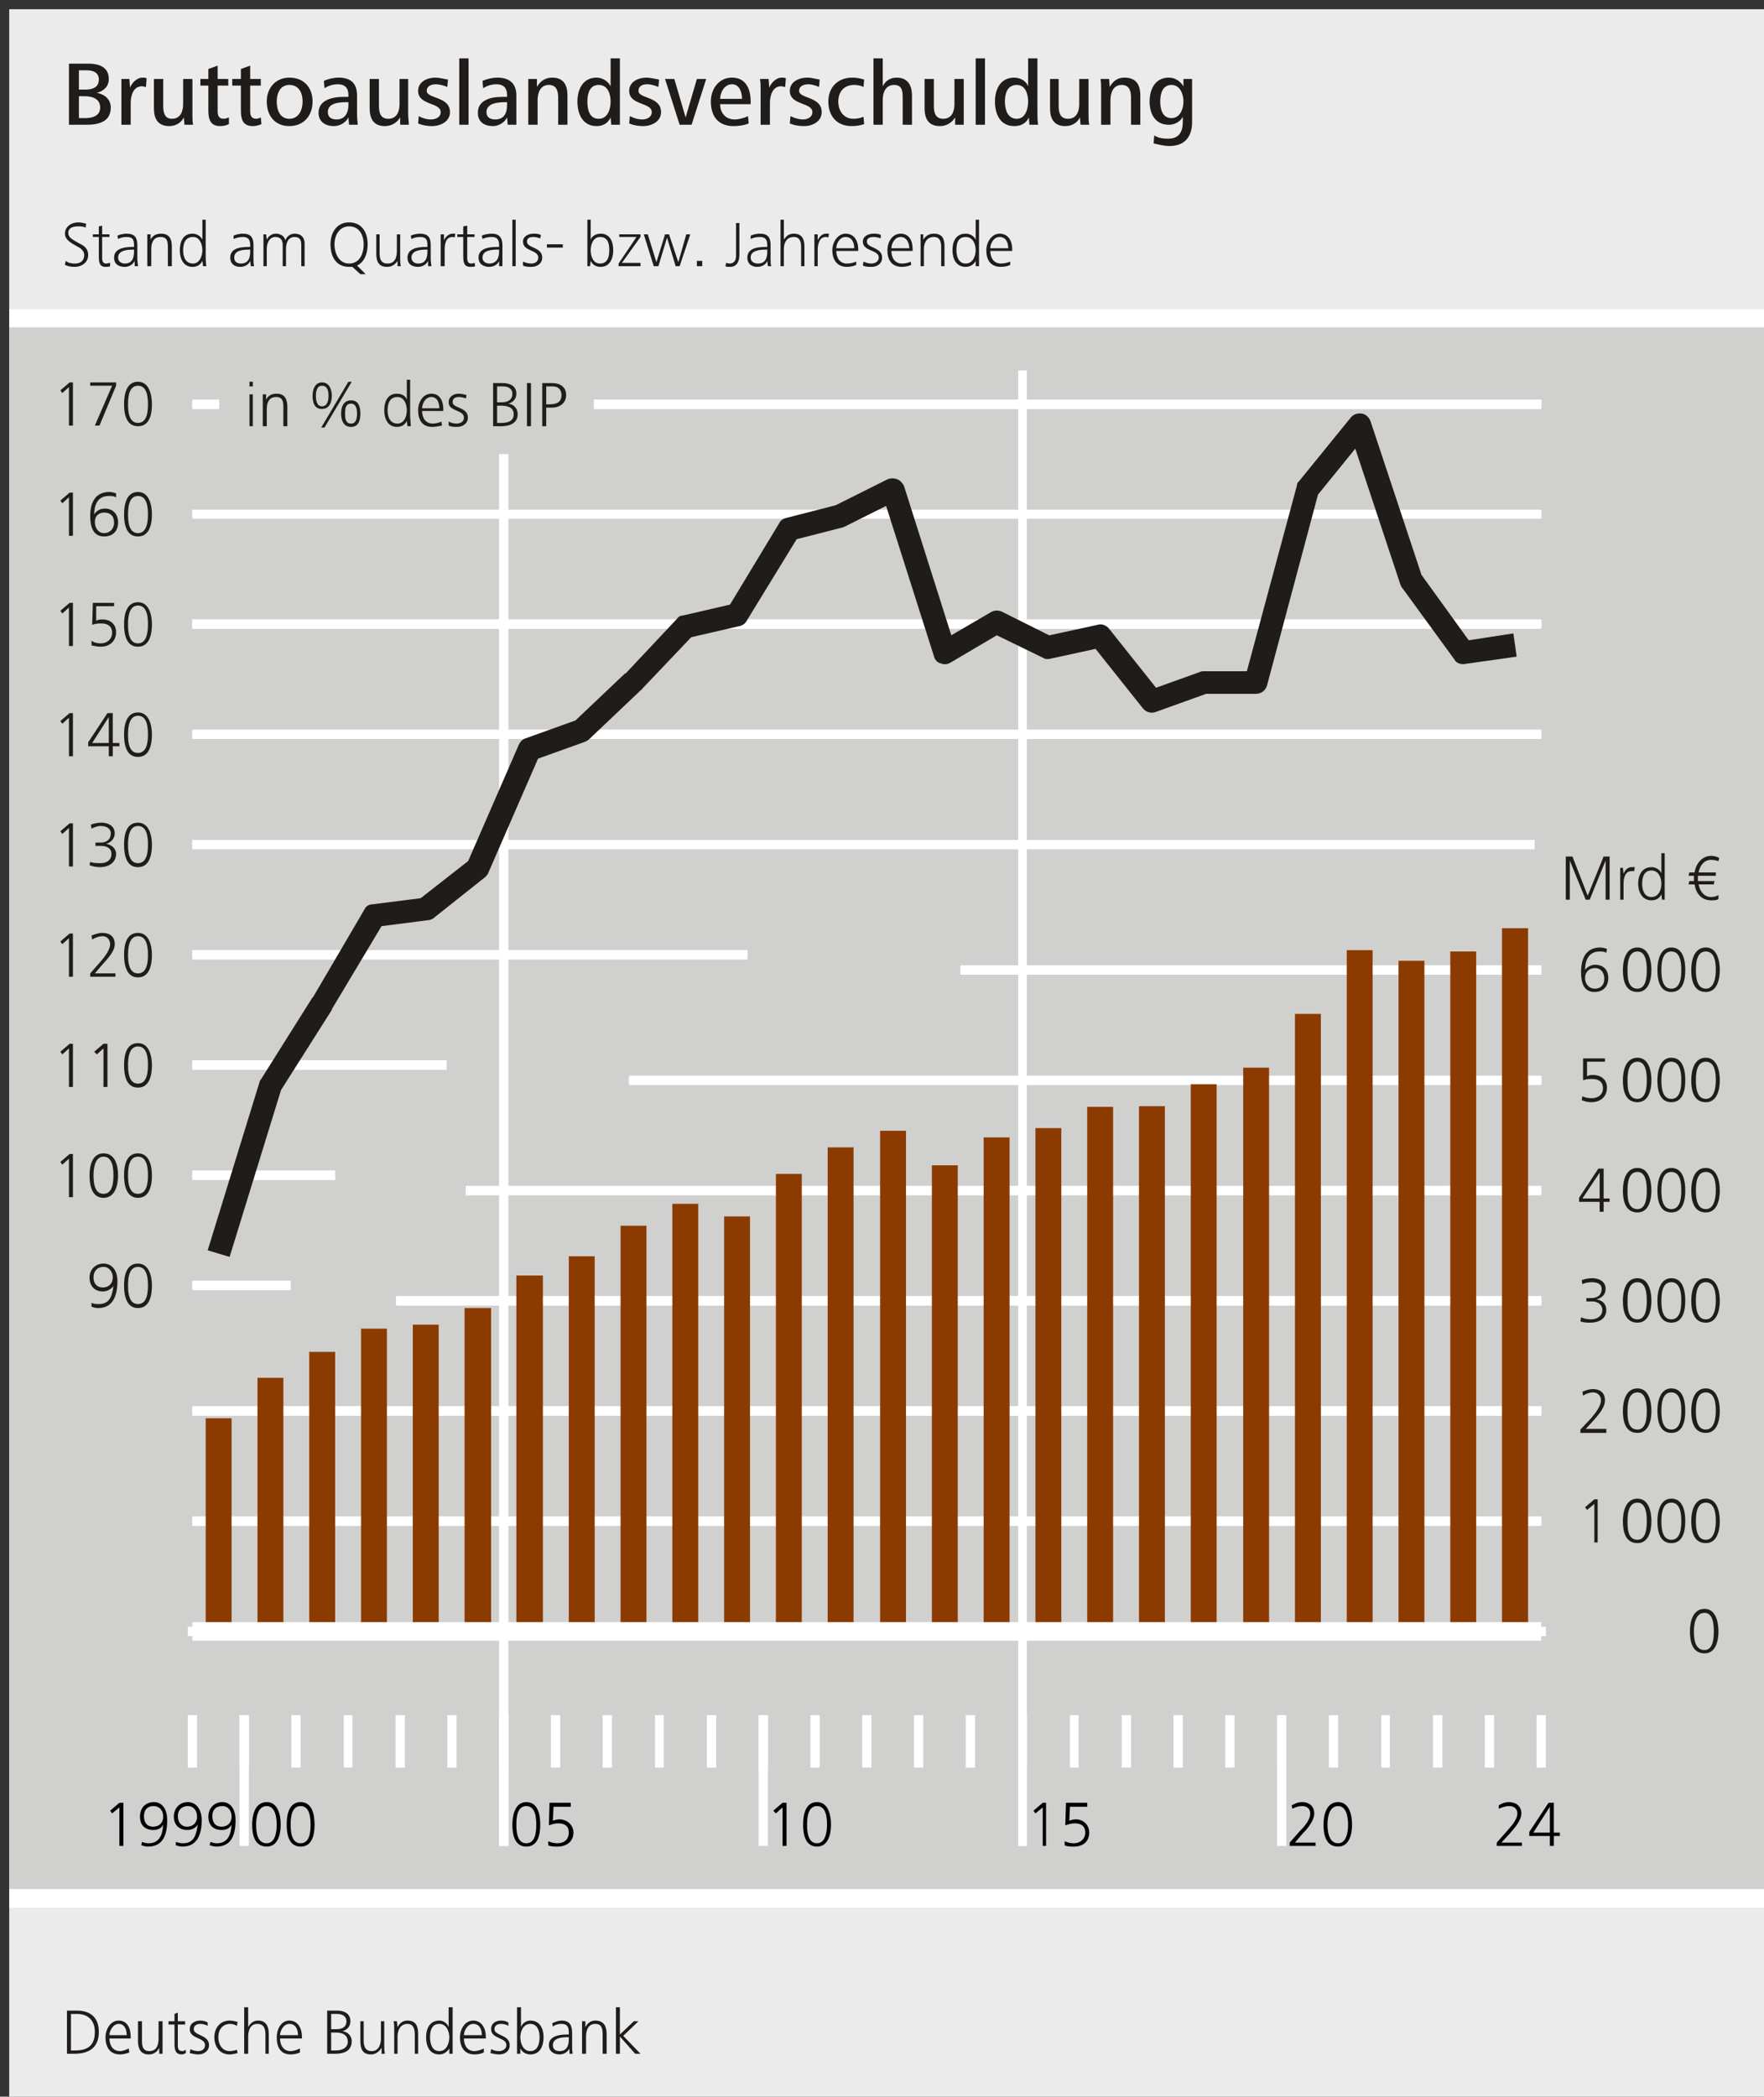 <?xml version="1.0" encoding="UTF-8"?>
<!DOCTYPE svg PUBLIC '-//W3C//DTD SVG 1.0//EN'
          'http://www.w3.org/TR/2001/REC-SVG-20010904/DTD/svg10.dtd'>
<svg xmlns:xlink="http://www.w3.org/1999/xlink" style="fill-opacity:1; color-rendering:auto; color-interpolation:auto; text-rendering:auto; stroke:black; stroke-linecap:square; stroke-miterlimit:10; shape-rendering:auto; stroke-opacity:1; fill:black; stroke-dasharray:none; font-weight:normal; stroke-width:1; font-family:&apos;Dialog&apos;; font-style:normal; stroke-linejoin:miter; font-size:12; stroke-dashoffset:0; image-rendering:auto;" width="797" height="947" xmlns="http://www.w3.org/2000/svg"
><rect width="100%" height="100%" fill="#333333" stroke="none"/><!--Generated by the Batik Graphics2D SVG Generator--><defs id="genericDefs"
  /><g
  ><defs id="defs1"
    ><clipPath clipPathUnits="userSpaceOnUse" id="clipPath1"
      ><path d="M0.276 0.544 L2.308 0.544 L2.308 2.569 L0.276 2.569 L0.276 0.544 Z"
      /></clipPath
    ></defs
    ><g transform="scale(4.165,4.166) translate(1,1) scale(72,72)" style="fill-opacity:0; fill:rgb(255,255,255); text-rendering:geometricPrecision; color-rendering:optimizeQuality; image-rendering:optimizeQuality; stroke:rgb(255,255,255); stroke-opacity:0;"
    ><rect x="0" width="2.658" height="3.158" y="0" style="stroke:none;"
    /></g
    ><g transform="matrix(299.908,0,0,299.923,4.165,4.166)" style="fill:rgb(235,235,235); text-rendering:geometricPrecision; color-rendering:optimizeQuality; stroke:rgb(235,235,235); image-rendering:optimizeQuality;"
    ><path style="stroke:none;" d="M0 0 L2.658 0 L2.658 3.158 L0 3.158 L0 0 Z"
    /></g
    ><g transform="matrix(299.908,0,0,299.923,4.165,4.166)" style="fill:rgb(208,208,207); text-rendering:geometricPrecision; color-rendering:optimizeQuality; image-rendering:optimizeQuality; stroke:rgb(208,208,207); stroke-width:0.007;"
    ><path style="stroke:none;" d="M0 0.466 L2.658 0.466 L2.658 2.845 L0 2.845 L0 0.466 Z"
    /></g
    ><g transform="matrix(299.908,0,0,299.923,4.165,4.166)" style="stroke-linecap:butt; fill:white; text-rendering:geometricPrecision; color-rendering:optimizeQuality; image-rendering:optimizeQuality; stroke:white; stroke-width:0.007;"
    ><path style="stroke:none;" d="M0.738 0.67 L0.738 2.766 L0.752 2.766 L0.752 0.67 Z"
    /></g
    ><g transform="matrix(299.908,0,0,299.923,4.165,4.166)" style="stroke-linecap:butt; fill:white; text-rendering:geometricPrecision; color-rendering:optimizeQuality; image-rendering:optimizeQuality; stroke:white; stroke-width:0.007;"
    ><path style="stroke:none;" d="M1.52 0.544 L1.52 2.766 L1.533 2.766 L1.533 0.544 Z"
    /></g
    ><g transform="matrix(299.908,0,0,299.923,4.165,4.166)" style="stroke-linecap:butt; fill:white; text-rendering:geometricPrecision; color-rendering:optimizeQuality; image-rendering:optimizeQuality; stroke:white; stroke-width:0.007;"
    ><path style="stroke:none;" d="M0.347 2.569 L0.347 2.766 L0.361 2.766 L0.361 2.569 Z"
    /></g
    ><g transform="matrix(299.908,0,0,299.923,4.165,4.166)" style="stroke-linecap:butt; fill:white; text-rendering:geometricPrecision; color-rendering:optimizeQuality; image-rendering:optimizeQuality; stroke:white; stroke-width:0.007;"
    ><path style="stroke:none;" d="M0.738 2.569 L0.738 2.766 L0.752 2.766 L0.752 2.569 Z"
    /></g
    ><g transform="matrix(299.908,0,0,299.923,4.165,4.166)" style="stroke-linecap:butt; fill:white; text-rendering:geometricPrecision; color-rendering:optimizeQuality; image-rendering:optimizeQuality; stroke:white; stroke-width:0.007;"
    ><path style="stroke:none;" d="M1.129 2.569 L1.129 2.766 L1.143 2.766 L1.143 2.569 Z"
    /></g
    ><g transform="matrix(299.908,0,0,299.923,4.165,4.166)" style="stroke-linecap:butt; fill:white; text-rendering:geometricPrecision; color-rendering:optimizeQuality; image-rendering:optimizeQuality; stroke:white; stroke-width:0.007;"
    ><path style="stroke:none;" d="M1.52 2.569 L1.52 2.766 L1.533 2.766 L1.533 2.569 Z"
    /></g
    ><g transform="matrix(299.908,0,0,299.923,4.165,4.166)" style="stroke-linecap:butt; fill:white; text-rendering:geometricPrecision; color-rendering:optimizeQuality; image-rendering:optimizeQuality; stroke:white; stroke-width:0.007;"
    ><path style="stroke:none;" d="M1.91 2.569 L1.91 2.766 L1.924 2.766 L1.924 2.569 Z"
    /></g
    ><g transform="matrix(299.908,0,0,299.923,4.165,4.166)" style="stroke-linecap:butt; fill:white; text-rendering:geometricPrecision; color-rendering:optimizeQuality; image-rendering:optimizeQuality; stroke:white; stroke-width:0.007;"
    ><path style="stroke:none;" d="M0.269 2.569 L0.269 2.648 L0.283 2.648 L0.283 2.569 Z"
    /></g
    ><g transform="matrix(299.908,0,0,299.923,4.165,4.166)" style="stroke-linecap:butt; fill:white; text-rendering:geometricPrecision; color-rendering:optimizeQuality; image-rendering:optimizeQuality; stroke:white; stroke-width:0.007;"
    ><path style="stroke:none;" d="M0.347 2.569 L0.347 2.648 L0.361 2.648 L0.361 2.569 Z"
    /></g
    ><g transform="matrix(299.908,0,0,299.923,4.165,4.166)" style="stroke-linecap:butt; fill:white; text-rendering:geometricPrecision; color-rendering:optimizeQuality; image-rendering:optimizeQuality; stroke:white; stroke-width:0.007;"
    ><path style="stroke:none;" d="M0.425 2.569 L0.425 2.648 L0.439 2.648 L0.439 2.569 Z"
    /></g
    ><g transform="matrix(299.908,0,0,299.923,4.165,4.166)" style="stroke-linecap:butt; fill:white; text-rendering:geometricPrecision; color-rendering:optimizeQuality; image-rendering:optimizeQuality; stroke:white; stroke-width:0.007;"
    ><path style="stroke:none;" d="M0.504 2.569 L0.504 2.648 L0.517 2.648 L0.517 2.569 Z"
    /></g
    ><g transform="matrix(299.908,0,0,299.923,4.165,4.166)" style="stroke-linecap:butt; fill:white; text-rendering:geometricPrecision; color-rendering:optimizeQuality; image-rendering:optimizeQuality; stroke:white; stroke-width:0.007;"
    ><path style="stroke:none;" d="M0.582 2.569 L0.582 2.648 L0.596 2.648 L0.596 2.569 Z"
    /></g
    ><g transform="matrix(299.908,0,0,299.923,4.165,4.166)" style="stroke-linecap:butt; fill:white; text-rendering:geometricPrecision; color-rendering:optimizeQuality; image-rendering:optimizeQuality; stroke:white; stroke-width:0.007;"
    ><path style="stroke:none;" d="M0.66 2.569 L0.66 2.648 L0.674 2.648 L0.674 2.569 Z"
    /></g
    ><g transform="matrix(299.908,0,0,299.923,4.165,4.166)" style="stroke-linecap:butt; fill:white; text-rendering:geometricPrecision; color-rendering:optimizeQuality; image-rendering:optimizeQuality; stroke:white; stroke-width:0.007;"
    ><path style="stroke:none;" d="M0.738 2.569 L0.738 2.648 L0.752 2.648 L0.752 2.569 Z"
    /></g
    ><g transform="matrix(299.908,0,0,299.923,4.165,4.166)" style="stroke-linecap:butt; fill:white; text-rendering:geometricPrecision; color-rendering:optimizeQuality; image-rendering:optimizeQuality; stroke:white; stroke-width:0.007;"
    ><path style="stroke:none;" d="M0.816 2.569 L0.816 2.648 L0.83 2.648 L0.83 2.569 Z"
    /></g
    ><g transform="matrix(299.908,0,0,299.923,4.165,4.166)" style="stroke-linecap:butt; fill:white; text-rendering:geometricPrecision; color-rendering:optimizeQuality; image-rendering:optimizeQuality; stroke:white; stroke-width:0.007;"
    ><path style="stroke:none;" d="M0.894 2.569 L0.894 2.648 L0.908 2.648 L0.908 2.569 Z"
    /></g
    ><g transform="matrix(299.908,0,0,299.923,4.165,4.166)" style="stroke-linecap:butt; fill:white; text-rendering:geometricPrecision; color-rendering:optimizeQuality; image-rendering:optimizeQuality; stroke:white; stroke-width:0.007;"
    ><path style="stroke:none;" d="M0.973 2.569 L0.973 2.648 L0.986 2.648 L0.986 2.569 Z"
    /></g
    ><g transform="matrix(299.908,0,0,299.923,4.165,4.166)" style="stroke-linecap:butt; fill:white; text-rendering:geometricPrecision; color-rendering:optimizeQuality; image-rendering:optimizeQuality; stroke:white; stroke-width:0.007;"
    ><path style="stroke:none;" d="M1.051 2.569 L1.051 2.648 L1.065 2.648 L1.065 2.569 Z"
    /></g
    ><g transform="matrix(299.908,0,0,299.923,4.165,4.166)" style="stroke-linecap:butt; fill:white; text-rendering:geometricPrecision; color-rendering:optimizeQuality; image-rendering:optimizeQuality; stroke:white; stroke-width:0.007;"
    ><path style="stroke:none;" d="M1.129 2.569 L1.129 2.648 L1.143 2.648 L1.143 2.569 Z"
    /></g
    ><g transform="matrix(299.908,0,0,299.923,4.165,4.166)" style="stroke-linecap:butt; fill:white; text-rendering:geometricPrecision; color-rendering:optimizeQuality; image-rendering:optimizeQuality; stroke:white; stroke-width:0.007;"
    ><path style="stroke:none;" d="M1.207 2.569 L1.207 2.648 L1.221 2.648 L1.221 2.569 Z"
    /></g
    ><g transform="matrix(299.908,0,0,299.923,4.165,4.166)" style="stroke-linecap:butt; fill:white; text-rendering:geometricPrecision; color-rendering:optimizeQuality; image-rendering:optimizeQuality; stroke:white; stroke-width:0.007;"
    ><path style="stroke:none;" d="M1.285 2.569 L1.285 2.648 L1.299 2.648 L1.299 2.569 Z"
    /></g
    ><g transform="matrix(299.908,0,0,299.923,4.165,4.166)" style="stroke-linecap:butt; fill:white; text-rendering:geometricPrecision; color-rendering:optimizeQuality; image-rendering:optimizeQuality; stroke:white; stroke-width:0.007;"
    ><path style="stroke:none;" d="M1.363 2.569 L1.363 2.648 L1.377 2.648 L1.377 2.569 Z"
    /></g
    ><g transform="matrix(299.908,0,0,299.923,4.165,4.166)" style="stroke-linecap:butt; fill:white; text-rendering:geometricPrecision; color-rendering:optimizeQuality; image-rendering:optimizeQuality; stroke:white; stroke-width:0.007;"
    ><path style="stroke:none;" d="M1.441 2.569 L1.441 2.648 L1.455 2.648 L1.455 2.569 Z"
    /></g
    ><g transform="matrix(299.908,0,0,299.923,4.165,4.166)" style="stroke-linecap:butt; fill:white; text-rendering:geometricPrecision; color-rendering:optimizeQuality; image-rendering:optimizeQuality; stroke:white; stroke-width:0.007;"
    ><path style="stroke:none;" d="M1.52 2.569 L1.52 2.648 L1.533 2.648 L1.533 2.569 Z"
    /></g
    ><g transform="matrix(299.908,0,0,299.923,4.165,4.166)" style="stroke-linecap:butt; fill:white; text-rendering:geometricPrecision; color-rendering:optimizeQuality; image-rendering:optimizeQuality; stroke:white; stroke-width:0.007;"
    ><path style="stroke:none;" d="M1.598 2.569 L1.598 2.648 L1.611 2.648 L1.611 2.569 Z"
    /></g
    ><g transform="matrix(299.908,0,0,299.923,4.165,4.166)" style="stroke-linecap:butt; fill:white; text-rendering:geometricPrecision; color-rendering:optimizeQuality; image-rendering:optimizeQuality; stroke:white; stroke-width:0.007;"
    ><path style="stroke:none;" d="M1.676 2.569 L1.676 2.648 L1.69 2.648 L1.69 2.569 Z"
    /></g
    ><g transform="matrix(299.908,0,0,299.923,4.165,4.166)" style="stroke-linecap:butt; fill:white; text-rendering:geometricPrecision; color-rendering:optimizeQuality; image-rendering:optimizeQuality; stroke:white; stroke-width:0.007;"
    ><path style="stroke:none;" d="M1.754 2.569 L1.754 2.648 L1.768 2.648 L1.768 2.569 Z"
    /></g
    ><g transform="matrix(299.908,0,0,299.923,4.165,4.166)" style="stroke-linecap:butt; fill:white; text-rendering:geometricPrecision; color-rendering:optimizeQuality; image-rendering:optimizeQuality; stroke:white; stroke-width:0.007;"
    ><path style="stroke:none;" d="M1.832 2.569 L1.832 2.648 L1.846 2.648 L1.846 2.569 Z"
    /></g
    ><g transform="matrix(299.908,0,0,299.923,4.165,4.166)" style="stroke-linecap:butt; fill:white; text-rendering:geometricPrecision; color-rendering:optimizeQuality; image-rendering:optimizeQuality; stroke:white; stroke-width:0.007;"
    ><path style="stroke:none;" d="M1.91 2.569 L1.91 2.648 L1.924 2.648 L1.924 2.569 Z"
    /></g
    ><g transform="matrix(299.908,0,0,299.923,4.165,4.166)" style="stroke-linecap:butt; fill:white; text-rendering:geometricPrecision; color-rendering:optimizeQuality; image-rendering:optimizeQuality; stroke:white; stroke-width:0.007;"
    ><path style="stroke:none;" d="M1.988 2.569 L1.988 2.648 L2.002 2.648 L2.002 2.569 Z"
    /></g
    ><g transform="matrix(299.908,0,0,299.923,4.165,4.166)" style="stroke-linecap:butt; fill:white; text-rendering:geometricPrecision; color-rendering:optimizeQuality; image-rendering:optimizeQuality; stroke:white; stroke-width:0.007;"
    ><path style="stroke:none;" d="M2.067 2.569 L2.067 2.648 L2.08 2.648 L2.08 2.569 Z"
    /></g
    ><g transform="matrix(299.908,0,0,299.923,4.165,4.166)" style="stroke-linecap:butt; fill:white; text-rendering:geometricPrecision; color-rendering:optimizeQuality; image-rendering:optimizeQuality; stroke:white; stroke-width:0.007;"
    ><path style="stroke:none;" d="M2.145 2.569 L2.145 2.648 L2.159 2.648 L2.159 2.569 Z"
    /></g
    ><g transform="matrix(299.908,0,0,299.923,4.165,4.166)" style="stroke-linecap:butt; fill:white; text-rendering:geometricPrecision; color-rendering:optimizeQuality; image-rendering:optimizeQuality; stroke:white; stroke-width:0.007;"
    ><path style="stroke:none;" d="M2.223 2.569 L2.223 2.648 L2.237 2.648 L2.237 2.569 Z"
    /></g
    ><g transform="matrix(299.908,0,0,299.923,4.165,4.166)" style="stroke-linecap:butt; fill:white; text-rendering:geometricPrecision; color-rendering:optimizeQuality; image-rendering:optimizeQuality; stroke:white; stroke-width:0.007;"
    ><path style="stroke:none;" d="M2.301 2.569 L2.301 2.648 L2.315 2.648 L2.315 2.569 Z"
    /></g
    ><g transform="matrix(299.908,0,0,299.923,4.165,4.166)" style="text-rendering:geometricPrecision; stroke-width:0.007; color-rendering:optimizeQuality; stroke-linecap:butt; image-rendering:optimizeQuality;"
    ><path style="stroke:none;" d="M0.217 2.706 C0.227 2.706 0.232 2.713 0.232 2.722 C0.232 2.731 0.226 2.737 0.217 2.737 C0.207 2.737 0.203 2.73 0.203 2.721 C0.203 2.712 0.208 2.706 0.217 2.706 ZM0.269 2.706 C0.278 2.706 0.283 2.713 0.283 2.722 C0.283 2.731 0.277 2.737 0.268 2.737 C0.259 2.737 0.254 2.73 0.254 2.721 C0.254 2.712 0.26 2.706 0.269 2.706 ZM0.321 2.706 C0.33 2.706 0.335 2.713 0.335 2.722 C0.335 2.731 0.329 2.737 0.32 2.737 C0.31 2.737 0.306 2.73 0.306 2.721 C0.306 2.712 0.311 2.706 0.321 2.706 ZM0.166 2.701 L0.152 2.713 L0.155 2.717 L0.166 2.708 L0.166 2.766 L0.172 2.766 L0.172 2.701 ZM0.218 2.7 C0.205 2.7 0.197 2.709 0.197 2.722 C0.197 2.734 0.204 2.742 0.217 2.742 C0.223 2.742 0.229 2.74 0.232 2.734 L0.232 2.734 C0.231 2.748 0.227 2.762 0.21 2.762 C0.206 2.762 0.203 2.761 0.2 2.76 L0.199 2.765 C0.202 2.766 0.206 2.767 0.209 2.767 C0.232 2.767 0.238 2.749 0.238 2.727 C0.238 2.713 0.232 2.7 0.218 2.7 ZM0.269 2.7 C0.257 2.7 0.248 2.709 0.248 2.722 C0.248 2.734 0.256 2.742 0.268 2.742 C0.274 2.742 0.28 2.74 0.284 2.734 L0.284 2.734 C0.282 2.748 0.279 2.762 0.262 2.762 C0.258 2.762 0.254 2.761 0.251 2.76 L0.251 2.765 C0.254 2.766 0.257 2.767 0.261 2.767 C0.283 2.767 0.29 2.749 0.29 2.727 C0.29 2.713 0.283 2.7 0.269 2.7 ZM0.321 2.7 C0.309 2.7 0.3 2.709 0.3 2.722 C0.3 2.734 0.307 2.742 0.32 2.742 C0.326 2.742 0.332 2.74 0.335 2.734 L0.335 2.734 C0.334 2.748 0.33 2.762 0.313 2.762 C0.309 2.762 0.306 2.761 0.303 2.76 L0.302 2.765 C0.305 2.766 0.309 2.767 0.312 2.767 C0.335 2.767 0.341 2.749 0.341 2.727 C0.341 2.713 0.335 2.7 0.321 2.7 Z"
    /></g
    ><g transform="matrix(299.908,0,0,299.923,4.165,4.166)" style="text-rendering:geometricPrecision; stroke-width:0.007; color-rendering:optimizeQuality; stroke-linecap:butt; image-rendering:optimizeQuality;"
    ><path style="stroke:none;" d="M0.388 2.706 C0.401 2.706 0.403 2.724 0.403 2.734 C0.403 2.744 0.401 2.762 0.388 2.762 C0.373 2.762 0.372 2.744 0.372 2.734 C0.372 2.724 0.374 2.706 0.388 2.706 ZM0.439 2.706 C0.453 2.706 0.454 2.724 0.454 2.734 C0.454 2.744 0.453 2.762 0.439 2.762 C0.425 2.762 0.424 2.744 0.424 2.734 C0.424 2.724 0.425 2.706 0.439 2.706 ZM0.388 2.7 C0.37 2.7 0.366 2.72 0.366 2.734 C0.366 2.748 0.369 2.767 0.388 2.767 C0.405 2.767 0.409 2.748 0.409 2.734 C0.409 2.72 0.405 2.7 0.388 2.7 ZM0.439 2.7 C0.421 2.7 0.418 2.72 0.418 2.734 C0.418 2.748 0.421 2.767 0.439 2.767 C0.457 2.767 0.46 2.748 0.46 2.734 C0.46 2.72 0.457 2.7 0.439 2.7 Z"
    /></g
    ><g transform="matrix(299.908,0,0,299.923,4.165,4.166)" style="text-rendering:geometricPrecision; stroke-width:0.007; color-rendering:optimizeQuality; stroke-linecap:butt; image-rendering:optimizeQuality;"
    ><path style="stroke:none;" d="M0.779 2.706 C0.793 2.706 0.794 2.724 0.794 2.734 C0.794 2.744 0.793 2.762 0.779 2.762 C0.765 2.762 0.764 2.744 0.764 2.734 C0.764 2.724 0.765 2.706 0.779 2.706 ZM0.779 2.7 C0.762 2.7 0.758 2.72 0.758 2.734 C0.758 2.748 0.761 2.767 0.779 2.767 C0.797 2.767 0.8 2.748 0.8 2.734 C0.8 2.72 0.797 2.7 0.779 2.7 ZM0.814 2.701 L0.813 2.735 C0.819 2.733 0.823 2.732 0.827 2.732 C0.837 2.732 0.843 2.736 0.843 2.746 C0.843 2.756 0.836 2.762 0.826 2.762 C0.821 2.762 0.817 2.761 0.812 2.759 L0.812 2.765 C0.816 2.767 0.821 2.767 0.826 2.767 C0.839 2.767 0.85 2.76 0.85 2.746 C0.85 2.734 0.84 2.726 0.829 2.726 C0.825 2.726 0.822 2.727 0.819 2.728 L0.82 2.707 L0.846 2.707 L0.846 2.701 Z"
    /></g
    ><g transform="matrix(299.908,0,0,299.923,4.165,4.166)" style="text-rendering:geometricPrecision; stroke-width:0.007; color-rendering:optimizeQuality; stroke-linecap:butt; image-rendering:optimizeQuality;"
    ><path style="stroke:none;" d="M1.217 2.706 C1.231 2.706 1.232 2.724 1.232 2.734 C1.232 2.744 1.23 2.762 1.217 2.762 C1.203 2.762 1.202 2.744 1.202 2.734 C1.202 2.724 1.203 2.706 1.217 2.706 ZM1.165 2.701 L1.151 2.713 L1.155 2.717 L1.165 2.708 L1.165 2.766 L1.171 2.766 L1.171 2.701 ZM1.217 2.7 C1.199 2.7 1.196 2.72 1.196 2.734 C1.196 2.748 1.199 2.767 1.217 2.767 C1.234 2.767 1.238 2.748 1.238 2.734 C1.238 2.72 1.234 2.7 1.217 2.7 Z"
    /></g
    ><g transform="matrix(299.908,0,0,299.923,4.165,4.166)" style="text-rendering:geometricPrecision; stroke-width:0.007; color-rendering:optimizeQuality; stroke-linecap:butt; image-rendering:optimizeQuality;"
    ><path style="stroke:none;" d="M1.557 2.701 L1.543 2.713 L1.546 2.717 L1.557 2.708 L1.557 2.766 L1.562 2.766 L1.562 2.701 ZM1.592 2.701 L1.591 2.735 C1.597 2.733 1.601 2.732 1.605 2.732 C1.615 2.732 1.621 2.736 1.621 2.746 C1.621 2.756 1.613 2.762 1.604 2.762 C1.599 2.762 1.595 2.761 1.59 2.759 L1.59 2.765 C1.594 2.767 1.599 2.767 1.604 2.767 C1.617 2.767 1.627 2.76 1.627 2.746 C1.627 2.734 1.618 2.726 1.607 2.726 C1.603 2.726 1.6 2.727 1.597 2.728 L1.598 2.707 L1.624 2.707 L1.624 2.701 Z"
    /></g
    ><g transform="matrix(299.908,0,0,299.923,4.165,4.166)" style="text-rendering:geometricPrecision; stroke-width:0.007; color-rendering:optimizeQuality; stroke-linecap:butt; image-rendering:optimizeQuality;"
    ><path style="stroke:none;" d="M2.002 2.706 C2.015 2.706 2.017 2.724 2.017 2.734 C2.017 2.744 2.015 2.762 2.002 2.762 C1.988 2.762 1.986 2.744 1.986 2.734 C1.986 2.724 1.988 2.706 2.002 2.706 ZM1.948 2.7 C1.942 2.7 1.937 2.702 1.932 2.705 L1.933 2.71 C1.937 2.708 1.942 2.706 1.948 2.706 C1.955 2.706 1.96 2.71 1.96 2.717 C1.96 2.727 1.951 2.737 1.944 2.744 L1.929 2.761 L1.929 2.766 L1.968 2.766 L1.968 2.761 L1.937 2.761 L1.948 2.748 C1.956 2.74 1.966 2.728 1.966 2.717 C1.966 2.706 1.958 2.7 1.948 2.7 ZM2.002 2.7 C1.984 2.7 1.98 2.72 1.98 2.734 C1.98 2.748 1.983 2.767 2.002 2.767 C2.019 2.767 2.023 2.748 2.023 2.734 C2.023 2.72 2.019 2.7 2.002 2.7 Z"
    /></g
    ><g transform="matrix(299.908,0,0,299.923,4.165,4.166)" style="text-rendering:geometricPrecision; stroke-width:0.007; color-rendering:optimizeQuality; stroke-linecap:butt; image-rendering:optimizeQuality;"
    ><path style="stroke:none;" d="M2.321 2.707 L2.321 2.746 L2.296 2.746 L2.321 2.707 ZM2.259 2.7 C2.254 2.7 2.248 2.702 2.244 2.705 L2.244 2.71 C2.249 2.708 2.254 2.706 2.26 2.706 C2.267 2.706 2.272 2.71 2.272 2.717 C2.272 2.727 2.262 2.737 2.256 2.744 L2.241 2.761 L2.241 2.766 L2.279 2.766 L2.279 2.761 L2.248 2.761 L2.26 2.748 C2.267 2.74 2.278 2.728 2.278 2.717 C2.278 2.706 2.27 2.7 2.259 2.7 ZM2.319 2.701 L2.29 2.745 L2.29 2.751 L2.321 2.751 L2.321 2.766 L2.327 2.766 L2.327 2.751 L2.336 2.751 L2.336 2.746 L2.327 2.746 L2.327 2.701 Z"
    /></g
    ><g transform="matrix(299.908,0,0,299.923,4.165,4.166)" style="stroke-linecap:butt; fill:white; text-rendering:geometricPrecision; color-rendering:optimizeQuality; image-rendering:optimizeQuality; stroke:white; stroke-width:0.007;"
    ><path style="stroke:none;" d="M0.276 1.919 L0.276 1.926 L0.424 1.926 L0.424 1.919 Z"
      /><path style="stroke:none;" d="M0.276 1.915 L0.276 1.929 L0.424 1.929 L0.424 1.915 Z"
      /><path style="stroke:none;" d="M0.276 1.753 L0.276 1.76 L0.491 1.76 L0.491 1.753 Z"
      /><path style="stroke:none;" d="M0.276 1.749 L0.276 1.763 L0.491 1.763 L0.491 1.749 Z"
      /><path style="stroke:none;" d="M0.276 1.587 L0.276 1.594 L0.659 1.594 L0.659 1.587 Z"
      /><path style="stroke:none;" d="M0.276 1.583 L0.276 1.597 L0.659 1.597 L0.659 1.583 Z"
      /><path style="stroke:none;" d="M0.276 1.421 L0.276 1.428 L1.112 1.428 L1.112 1.421 Z"
      /><path style="stroke:none;" d="M0.276 1.417 L0.276 1.431 L1.112 1.431 L1.112 1.417 Z"
      /><path style="stroke:none;" d="M0.276 1.255 L0.276 1.262 L2.298 1.262 L2.298 1.255 Z"
      /><path style="stroke:none;" d="M0.276 1.251 L0.276 1.265 L2.298 1.265 L2.298 1.251 Z"
      /><path style="stroke:none;" d="M0.276 1.089 L0.276 1.096 L2.308 1.096 L2.308 1.089 Z"
      /><path style="stroke:none;" d="M0.276 1.085 L0.276 1.099 L2.308 1.099 L2.308 1.085 Z"
      /><path style="stroke:none;" d="M0.276 0.923 L0.276 0.93 L2.308 0.93 L2.308 0.923 Z"
      /><path style="stroke:none;" d="M0.276 0.919 L0.276 0.933 L2.308 0.933 L2.308 0.919 Z"
      /><path style="stroke:none;" d="M0.276 0.757 L0.276 0.764 L2.308 0.764 L2.308 0.757 Z"
      /><path style="stroke:none;" d="M0.276 0.754 L0.276 0.767 L2.308 0.767 L2.308 0.754 Z"
      /><path style="stroke:none;" d="M0.276 0.591 L0.276 0.598 L0.316 0.598 L0.316 0.591 ZM0.881 0.591 L0.881 0.598 L2.308 0.598 L2.308 0.591 Z"
      /><path style="stroke:none;" d="M0.276 0.588 L0.276 0.602 L0.316 0.602 L0.316 0.588 ZM0.881 0.588 L0.881 0.602 L2.308 0.602 L2.308 0.588 Z"
      /><path style="stroke:none;" d="M0.276 1.919 L0.276 1.926 L0.424 1.926 L0.424 1.919 Z"
      /><path style="stroke:none;" d="M0.276 1.915 L0.276 1.929 L0.424 1.929 L0.424 1.915 Z"
    /></g
    ><g transform="matrix(299.908,0,0,299.923,4.165,4.166)" style="stroke-linecap:butt; fill:white; text-rendering:geometricPrecision; color-rendering:optimizeQuality; image-rendering:optimizeQuality; stroke:white; stroke-width:0.007;"
    ><path style="stroke:none;" d="M0.276 1.753 L0.276 1.76 L0.491 1.76 L0.491 1.753 Z"
      /><path style="stroke:none;" d="M0.276 1.749 L0.276 1.763 L0.491 1.763 L0.491 1.749 Z"
    /></g
    ><g transform="matrix(299.908,0,0,299.923,4.165,4.166)" style="stroke-linecap:butt; fill:white; text-rendering:geometricPrecision; color-rendering:optimizeQuality; image-rendering:optimizeQuality; stroke:white; stroke-width:0.007;"
    ><path style="stroke:none;" d="M0.276 1.587 L0.276 1.594 L0.659 1.594 L0.659 1.587 Z"
      /><path style="stroke:none;" d="M0.276 1.583 L0.276 1.597 L0.659 1.597 L0.659 1.583 Z"
    /></g
    ><g transform="matrix(299.908,0,0,299.923,4.165,4.166)" style="stroke-linecap:butt; fill:white; text-rendering:geometricPrecision; color-rendering:optimizeQuality; image-rendering:optimizeQuality; stroke:white; stroke-width:0.007;"
    ><path style="stroke:none;" d="M0.276 1.421 L0.276 1.428 L1.112 1.428 L1.112 1.421 Z"
      /><path style="stroke:none;" d="M0.276 1.417 L0.276 1.431 L1.112 1.431 L1.112 1.417 Z"
    /></g
    ><g transform="matrix(299.908,0,0,299.923,4.165,4.166)" style="stroke-linecap:butt; fill:white; text-rendering:geometricPrecision; color-rendering:optimizeQuality; image-rendering:optimizeQuality; stroke:white; stroke-width:0.007;"
    ><path style="stroke:none;" d="M0.276 1.255 L0.276 1.262 L2.298 1.262 L2.298 1.255 Z"
      /><path style="stroke:none;" d="M0.276 1.251 L0.276 1.265 L2.298 1.265 L2.298 1.251 Z"
    /></g
    ><g transform="matrix(299.908,0,0,299.923,4.165,4.166)" style="stroke-linecap:butt; fill:white; text-rendering:geometricPrecision; color-rendering:optimizeQuality; image-rendering:optimizeQuality; stroke:white; stroke-width:0.007;"
    ><path style="stroke:none;" d="M0.276 1.089 L0.276 1.096 L2.308 1.096 L2.308 1.089 Z"
      /><path style="stroke:none;" d="M0.276 1.085 L0.276 1.099 L2.308 1.099 L2.308 1.085 Z"
    /></g
    ><g transform="matrix(299.908,0,0,299.923,4.165,4.166)" style="stroke-linecap:butt; fill:white; text-rendering:geometricPrecision; color-rendering:optimizeQuality; image-rendering:optimizeQuality; stroke:white; stroke-width:0.007;"
    ><path style="stroke:none;" d="M0.276 0.923 L0.276 0.93 L2.308 0.93 L2.308 0.923 Z"
      /><path style="stroke:none;" d="M0.276 0.919 L0.276 0.933 L2.308 0.933 L2.308 0.919 Z"
    /></g
    ><g transform="matrix(299.908,0,0,299.923,4.165,4.166)" style="stroke-linecap:butt; fill:white; text-rendering:geometricPrecision; color-rendering:optimizeQuality; image-rendering:optimizeQuality; stroke:white; stroke-width:0.007;"
    ><path style="stroke:none;" d="M0.276 0.757 L0.276 0.764 L2.308 0.764 L2.308 0.757 Z"
      /><path style="stroke:none;" d="M0.276 0.754 L0.276 0.767 L2.308 0.767 L2.308 0.754 Z"
    /></g
    ><g transform="matrix(299.908,0,0,299.923,4.165,4.166)" style="stroke-linecap:butt; fill:white; text-rendering:geometricPrecision; color-rendering:optimizeQuality; image-rendering:optimizeQuality; stroke:white; stroke-width:0.007;"
    ><path style="stroke:none;" d="M0.276 0.591 L0.276 0.598 L0.316 0.598 L0.316 0.591 ZM0.881 0.591 L0.881 0.598 L2.308 0.598 L2.308 0.591 Z"
      /><path style="stroke:none;" d="M0.276 0.588 L0.276 0.602 L0.316 0.602 L0.316 0.588 ZM0.881 0.588 L0.881 0.602 L2.308 0.602 L2.308 0.588 Z"
    /></g
    ><g transform="matrix(299.908,0,0,299.923,4.165,4.166)" style="stroke-linecap:butt; fill:rgb(32,28,26); text-rendering:geometricPrecision; color-rendering:optimizeQuality; image-rendering:optimizeQuality; stroke:rgb(32,28,26); stroke-width:0.007;"
    ><path style="stroke:none;" d="M0.142 1.894 C0.151 1.894 0.156 1.902 0.156 1.91 C0.156 1.919 0.15 1.925 0.141 1.925 C0.132 1.925 0.127 1.919 0.127 1.91 C0.127 1.9 0.133 1.894 0.142 1.894 ZM0.194 1.894 C0.208 1.894 0.209 1.912 0.209 1.922 C0.209 1.932 0.208 1.95 0.194 1.95 C0.18 1.95 0.179 1.932 0.179 1.922 C0.179 1.912 0.18 1.894 0.194 1.894 ZM0.142 1.889 C0.13 1.889 0.121 1.898 0.121 1.91 C0.121 1.923 0.129 1.931 0.141 1.931 C0.147 1.931 0.153 1.928 0.157 1.923 L0.157 1.923 C0.155 1.937 0.152 1.95 0.135 1.95 C0.131 1.95 0.127 1.95 0.124 1.948 L0.124 1.954 C0.127 1.955 0.13 1.956 0.134 1.956 C0.156 1.956 0.163 1.938 0.163 1.915 C0.163 1.901 0.156 1.889 0.142 1.889 ZM0.194 1.889 C0.176 1.889 0.173 1.908 0.173 1.922 C0.173 1.936 0.176 1.956 0.194 1.956 C0.212 1.956 0.215 1.936 0.215 1.922 C0.215 1.909 0.211 1.889 0.194 1.889 Z"
    /></g
    ><g transform="matrix(299.908,0,0,299.923,4.165,4.166)" style="stroke-linecap:butt; fill:rgb(32,28,26); text-rendering:geometricPrecision; color-rendering:optimizeQuality; image-rendering:optimizeQuality; stroke:rgb(32,28,26); stroke-width:0.007;"
    ><path style="stroke:none;" d="M0.142 1.728 C0.156 1.728 0.157 1.746 0.157 1.756 C0.157 1.766 0.156 1.784 0.142 1.784 C0.128 1.784 0.127 1.766 0.127 1.756 C0.127 1.746 0.129 1.728 0.142 1.728 ZM0.194 1.728 C0.208 1.728 0.209 1.746 0.209 1.756 C0.209 1.766 0.208 1.784 0.194 1.784 C0.18 1.784 0.179 1.766 0.179 1.756 C0.179 1.746 0.18 1.728 0.194 1.728 ZM0.091 1.724 L0.077 1.736 L0.08 1.74 L0.09 1.731 L0.09 1.789 L0.096 1.789 L0.096 1.724 ZM0.142 1.723 C0.125 1.723 0.121 1.742 0.121 1.756 C0.121 1.77 0.124 1.79 0.142 1.79 C0.16 1.79 0.164 1.77 0.164 1.756 C0.164 1.742 0.16 1.723 0.142 1.723 ZM0.194 1.723 C0.176 1.723 0.173 1.742 0.173 1.756 C0.173 1.77 0.176 1.79 0.194 1.79 C0.212 1.79 0.215 1.77 0.215 1.756 C0.215 1.742 0.211 1.723 0.194 1.723 Z"
    /></g
    ><g transform="matrix(299.908,0,0,299.923,4.165,4.166)" style="stroke-linecap:butt; fill:rgb(32,28,26); text-rendering:geometricPrecision; color-rendering:optimizeQuality; image-rendering:optimizeQuality; stroke:rgb(32,28,26); stroke-width:0.007;"
    ><path style="stroke:none;" d="M0.194 1.562 C0.208 1.562 0.209 1.58 0.209 1.59 C0.209 1.6 0.208 1.618 0.194 1.618 C0.18 1.618 0.179 1.6 0.179 1.59 C0.179 1.581 0.18 1.562 0.194 1.562 ZM0.091 1.558 L0.077 1.57 L0.08 1.574 L0.09 1.565 L0.09 1.623 L0.096 1.623 L0.096 1.558 ZM0.142 1.558 L0.128 1.57 L0.132 1.574 L0.142 1.565 L0.142 1.623 L0.148 1.623 L0.148 1.558 ZM0.194 1.557 C0.176 1.557 0.173 1.576 0.173 1.59 C0.173 1.605 0.176 1.624 0.194 1.624 C0.212 1.624 0.215 1.604 0.215 1.59 C0.215 1.577 0.211 1.557 0.194 1.557 Z"
    /></g
    ><g transform="matrix(299.908,0,0,299.923,4.165,4.166)" style="stroke-linecap:butt; fill:rgb(32,28,26); text-rendering:geometricPrecision; color-rendering:optimizeQuality; image-rendering:optimizeQuality; stroke:rgb(32,28,26); stroke-width:0.007;"
    ><path style="stroke:none;" d="M0.194 1.396 C0.208 1.396 0.209 1.414 0.209 1.424 C0.209 1.434 0.208 1.452 0.194 1.452 C0.18 1.452 0.179 1.434 0.179 1.424 C0.179 1.415 0.18 1.396 0.194 1.396 ZM0.091 1.392 L0.077 1.404 L0.08 1.408 L0.09 1.399 L0.09 1.457 L0.096 1.457 L0.096 1.392 ZM0.14 1.391 C0.135 1.391 0.129 1.393 0.124 1.395 L0.125 1.401 C0.13 1.398 0.135 1.396 0.141 1.396 C0.147 1.396 0.152 1.401 0.152 1.408 C0.152 1.417 0.143 1.428 0.137 1.435 L0.122 1.452 L0.122 1.457 L0.16 1.457 L0.16 1.452 L0.129 1.452 L0.141 1.438 C0.148 1.43 0.159 1.419 0.159 1.408 C0.159 1.396 0.151 1.391 0.14 1.391 ZM0.194 1.391 C0.176 1.391 0.173 1.41 0.173 1.424 C0.173 1.438 0.176 1.458 0.194 1.458 C0.212 1.458 0.215 1.438 0.215 1.424 C0.215 1.411 0.211 1.391 0.194 1.391 Z"
    /></g
    ><g transform="matrix(299.908,0,0,299.923,4.165,4.166)" style="stroke-linecap:butt; fill:rgb(32,28,26); text-rendering:geometricPrecision; color-rendering:optimizeQuality; image-rendering:optimizeQuality; stroke:rgb(32,28,26); stroke-width:0.007;"
    ><path style="stroke:none;" d="M0.194 1.23 C0.208 1.23 0.209 1.248 0.209 1.258 C0.209 1.268 0.208 1.286 0.194 1.286 C0.18 1.286 0.179 1.268 0.179 1.258 C0.179 1.249 0.18 1.23 0.194 1.23 ZM0.091 1.226 L0.077 1.238 L0.08 1.242 L0.09 1.233 L0.09 1.291 L0.096 1.291 L0.096 1.226 ZM0.139 1.225 C0.134 1.225 0.128 1.226 0.123 1.228 L0.124 1.234 C0.128 1.232 0.133 1.23 0.138 1.23 C0.145 1.23 0.153 1.233 0.153 1.241 C0.153 1.251 0.146 1.255 0.138 1.255 L0.13 1.255 L0.13 1.26 L0.139 1.26 C0.146 1.26 0.154 1.263 0.154 1.272 C0.154 1.282 0.146 1.286 0.138 1.286 C0.132 1.286 0.127 1.286 0.122 1.284 L0.121 1.289 C0.126 1.291 0.131 1.292 0.137 1.292 C0.15 1.292 0.161 1.285 0.161 1.272 C0.161 1.264 0.154 1.258 0.146 1.257 C0.153 1.255 0.159 1.249 0.159 1.241 C0.159 1.23 0.149 1.225 0.139 1.225 ZM0.194 1.225 C0.176 1.225 0.173 1.244 0.173 1.258 C0.173 1.273 0.176 1.292 0.194 1.292 C0.212 1.292 0.215 1.272 0.215 1.258 C0.215 1.245 0.211 1.225 0.194 1.225 Z"
    /></g
    ><g transform="matrix(299.908,0,0,299.923,4.165,4.166)" style="stroke-linecap:butt; fill:rgb(32,28,26); text-rendering:geometricPrecision; color-rendering:optimizeQuality; image-rendering:optimizeQuality; stroke:rgb(32,28,26); stroke-width:0.007;"
    ><path style="stroke:none;" d="M0.15 1.066 L0.15 1.105 L0.125 1.105 L0.15 1.066 ZM0.194 1.064 C0.208 1.064 0.209 1.082 0.209 1.092 C0.209 1.102 0.208 1.12 0.194 1.12 C0.18 1.12 0.179 1.103 0.179 1.092 C0.179 1.083 0.18 1.064 0.194 1.064 ZM0.091 1.06 L0.077 1.072 L0.08 1.076 L0.09 1.067 L0.09 1.125 L0.096 1.125 L0.096 1.06 ZM0.148 1.06 L0.119 1.104 L0.119 1.11 L0.15 1.11 L0.15 1.125 L0.156 1.125 L0.156 1.11 L0.166 1.11 L0.166 1.105 L0.156 1.105 L0.156 1.06 ZM0.194 1.059 C0.176 1.059 0.173 1.079 0.173 1.092 C0.173 1.107 0.176 1.126 0.194 1.126 C0.212 1.126 0.215 1.106 0.215 1.092 C0.215 1.079 0.211 1.059 0.194 1.059 Z"
    /></g
    ><g transform="matrix(299.908,0,0,299.923,4.165,4.166)" style="stroke-linecap:butt; fill:rgb(32,28,26); text-rendering:geometricPrecision; color-rendering:optimizeQuality; image-rendering:optimizeQuality; stroke:rgb(32,28,26); stroke-width:0.007;"
    ><path style="stroke:none;" d="M0.194 0.898 C0.208 0.898 0.209 0.916 0.209 0.926 C0.209 0.936 0.208 0.955 0.194 0.955 C0.18 0.955 0.179 0.937 0.179 0.926 C0.179 0.917 0.18 0.898 0.194 0.898 ZM0.091 0.894 L0.077 0.906 L0.08 0.91 L0.09 0.901 L0.09 0.959 L0.096 0.959 L0.096 0.894 ZM0.126 0.894 L0.125 0.927 C0.131 0.925 0.135 0.925 0.139 0.925 C0.148 0.925 0.155 0.929 0.155 0.939 C0.155 0.949 0.147 0.955 0.138 0.955 C0.133 0.955 0.128 0.954 0.124 0.951 L0.124 0.958 C0.128 0.959 0.133 0.96 0.138 0.96 C0.151 0.96 0.161 0.952 0.161 0.938 C0.161 0.926 0.152 0.919 0.141 0.919 C0.137 0.919 0.134 0.919 0.131 0.921 L0.131 0.899 L0.158 0.899 L0.158 0.894 ZM0.194 0.893 C0.176 0.893 0.173 0.913 0.173 0.926 C0.173 0.941 0.176 0.96 0.194 0.96 C0.212 0.96 0.215 0.94 0.215 0.926 C0.215 0.913 0.211 0.893 0.194 0.893 Z"
    /></g
    ><g transform="matrix(299.908,0,0,299.923,4.165,4.166)" style="stroke-linecap:butt; fill:rgb(32,28,26); text-rendering:geometricPrecision; color-rendering:optimizeQuality; image-rendering:optimizeQuality; stroke:rgb(32,28,26); stroke-width:0.007;"
    ><path style="stroke:none;" d="M0.143 0.758 C0.153 0.758 0.158 0.764 0.158 0.773 C0.158 0.782 0.152 0.789 0.143 0.789 C0.134 0.789 0.129 0.781 0.129 0.772 C0.129 0.763 0.135 0.758 0.143 0.758 ZM0.194 0.733 C0.208 0.733 0.209 0.751 0.209 0.761 C0.209 0.77 0.208 0.789 0.194 0.789 C0.18 0.789 0.179 0.771 0.179 0.761 C0.179 0.751 0.18 0.733 0.194 0.733 ZM0.091 0.728 L0.077 0.74 L0.08 0.744 L0.09 0.735 L0.09 0.793 L0.096 0.793 L0.096 0.728 ZM0.151 0.727 C0.129 0.727 0.122 0.744 0.122 0.763 C0.122 0.777 0.125 0.794 0.143 0.794 C0.156 0.794 0.164 0.786 0.164 0.773 C0.164 0.76 0.156 0.752 0.144 0.752 C0.138 0.752 0.131 0.755 0.128 0.761 C0.128 0.747 0.133 0.733 0.15 0.733 C0.154 0.733 0.157 0.733 0.161 0.735 L0.161 0.729 C0.158 0.728 0.154 0.727 0.151 0.727 ZM0.194 0.727 C0.176 0.727 0.173 0.747 0.173 0.761 C0.173 0.775 0.176 0.794 0.194 0.794 C0.212 0.794 0.215 0.774 0.215 0.761 C0.215 0.747 0.211 0.727 0.194 0.727 Z"
    /></g
    ><g transform="matrix(299.908,0,0,299.923,4.165,4.166)" style="stroke-linecap:butt; fill:rgb(32,28,26); text-rendering:geometricPrecision; color-rendering:optimizeQuality; image-rendering:optimizeQuality; stroke:rgb(32,28,26); stroke-width:0.007;"
    ><path style="stroke:none;" d="M0.194 0.567 C0.208 0.567 0.209 0.585 0.209 0.595 C0.209 0.605 0.208 0.623 0.194 0.623 C0.18 0.623 0.179 0.605 0.179 0.595 C0.179 0.585 0.18 0.567 0.194 0.567 ZM0.091 0.562 L0.077 0.574 L0.08 0.578 L0.09 0.569 L0.09 0.627 L0.096 0.627 L0.096 0.562 ZM0.122 0.562 L0.122 0.567 L0.155 0.567 L0.129 0.627 L0.136 0.627 L0.161 0.567 L0.161 0.562 ZM0.194 0.561 C0.176 0.561 0.173 0.581 0.173 0.595 C0.173 0.609 0.176 0.628 0.194 0.628 C0.212 0.628 0.215 0.609 0.215 0.595 C0.215 0.581 0.211 0.561 0.194 0.561 Z"
    /></g
    ><g transform="matrix(299.908,0,0,299.923,4.165,4.166)" style="fill:rgb(32,28,26); text-rendering:geometricPrecision; color-rendering:optimizeQuality; image-rendering:optimizeQuality; stroke:rgb(32,28,26); stroke-width:0;"
    ><path style="stroke:none;" d="M0.119 0.37 C0.119 0.361 0.113 0.356 0.106 0.353 L0.099 0.349 C0.094 0.346 0.089 0.343 0.089 0.337 C0.089 0.329 0.096 0.327 0.104 0.327 C0.107 0.327 0.112 0.327 0.115 0.329 L0.116 0.323 C0.112 0.322 0.108 0.321 0.104 0.321 C0.094 0.321 0.084 0.327 0.084 0.338 C0.084 0.345 0.089 0.349 0.095 0.353 L0.102 0.357 C0.108 0.36 0.113 0.364 0.113 0.37 C0.113 0.379 0.107 0.383 0.099 0.383 C0.093 0.383 0.089 0.382 0.085 0.379 L0.084 0.385 C0.088 0.387 0.093 0.388 0.098 0.388 C0.11 0.388 0.119 0.381 0.119 0.37 ZM0.152 0.387 L0.152 0.382 C0.15 0.382 0.148 0.383 0.146 0.383 C0.141 0.383 0.14 0.379 0.14 0.375 L0.14 0.343 L0.151 0.343 L0.151 0.339 L0.14 0.339 L0.14 0.326 L0.135 0.327 L0.135 0.339 L0.126 0.339 L0.126 0.343 L0.135 0.343 L0.135 0.372 C0.135 0.381 0.136 0.388 0.145 0.388 C0.148 0.388 0.15 0.388 0.152 0.387 ZM0.194 0.387 C0.194 0.384 0.193 0.38 0.193 0.377 L0.193 0.355 C0.193 0.344 0.189 0.338 0.177 0.338 C0.173 0.338 0.167 0.339 0.163 0.341 L0.164 0.346 C0.168 0.344 0.172 0.343 0.177 0.343 C0.186 0.343 0.188 0.347 0.188 0.355 L0.188 0.358 L0.185 0.358 C0.17 0.358 0.158 0.362 0.158 0.374 C0.158 0.384 0.165 0.388 0.174 0.388 C0.18 0.388 0.186 0.385 0.189 0.379 L0.189 0.387 ZM0.188 0.365 C0.188 0.375 0.185 0.383 0.174 0.383 C0.169 0.383 0.164 0.38 0.164 0.374 C0.164 0.363 0.178 0.362 0.187 0.362 L0.188 0.362 ZM0.245 0.387 L0.245 0.357 C0.245 0.346 0.241 0.338 0.229 0.338 C0.221 0.338 0.216 0.341 0.213 0.347 L0.213 0.339 L0.208 0.339 C0.208 0.342 0.208 0.346 0.208 0.35 L0.208 0.387 L0.214 0.387 L0.214 0.361 C0.214 0.352 0.217 0.343 0.228 0.343 C0.238 0.343 0.239 0.35 0.239 0.358 L0.239 0.387 ZM0.297 0.387 C0.296 0.382 0.296 0.376 0.296 0.371 L0.296 0.317 L0.291 0.317 L0.291 0.347 C0.288 0.341 0.282 0.338 0.276 0.338 C0.262 0.338 0.257 0.35 0.257 0.363 C0.257 0.375 0.262 0.388 0.276 0.388 C0.283 0.388 0.288 0.385 0.291 0.379 L0.292 0.387 ZM0.291 0.363 C0.291 0.371 0.287 0.383 0.277 0.383 C0.265 0.383 0.262 0.372 0.262 0.363 C0.262 0.353 0.265 0.343 0.277 0.343 C0.287 0.343 0.291 0.354 0.291 0.363 Z"
      /><path style="stroke:none;" d="M0.369 0.387 C0.368 0.384 0.368 0.38 0.368 0.377 L0.368 0.355 C0.368 0.344 0.364 0.338 0.352 0.338 C0.348 0.338 0.342 0.339 0.338 0.341 L0.338 0.346 C0.343 0.344 0.347 0.343 0.352 0.343 C0.36 0.343 0.363 0.347 0.363 0.355 L0.363 0.358 L0.36 0.358 C0.344 0.358 0.333 0.362 0.333 0.374 C0.333 0.384 0.34 0.388 0.348 0.388 C0.354 0.388 0.361 0.385 0.363 0.379 L0.364 0.387 ZM0.363 0.365 C0.363 0.375 0.36 0.383 0.349 0.383 C0.343 0.383 0.339 0.38 0.339 0.374 C0.339 0.363 0.352 0.362 0.362 0.362 L0.363 0.362 ZM0.445 0.387 L0.445 0.353 C0.445 0.344 0.44 0.338 0.43 0.338 C0.424 0.338 0.418 0.342 0.416 0.348 C0.415 0.343 0.41 0.338 0.402 0.338 C0.396 0.338 0.391 0.341 0.388 0.347 L0.387 0.339 L0.383 0.339 C0.383 0.342 0.383 0.346 0.383 0.35 L0.383 0.387 L0.388 0.387 L0.388 0.361 C0.388 0.352 0.392 0.343 0.401 0.343 C0.409 0.343 0.412 0.348 0.412 0.355 L0.412 0.387 L0.417 0.387 L0.417 0.361 C0.417 0.352 0.42 0.343 0.43 0.343 C0.438 0.343 0.44 0.348 0.44 0.355 L0.44 0.387 Z"
      /><path style="stroke:none;" d="M0.54 0.354 C0.54 0.337 0.532 0.321 0.512 0.321 C0.493 0.321 0.484 0.337 0.484 0.354 C0.484 0.372 0.492 0.388 0.512 0.388 C0.514 0.388 0.516 0.388 0.517 0.388 L0.529 0.399 L0.537 0.399 L0.524 0.386 C0.535 0.381 0.54 0.368 0.54 0.354 ZM0.534 0.354 C0.534 0.368 0.528 0.383 0.512 0.383 C0.497 0.383 0.49 0.368 0.49 0.354 C0.49 0.341 0.497 0.327 0.512 0.327 C0.528 0.327 0.534 0.341 0.534 0.354 ZM0.59 0.387 C0.589 0.383 0.589 0.379 0.589 0.375 L0.589 0.339 L0.584 0.339 L0.584 0.364 C0.584 0.374 0.581 0.383 0.57 0.383 C0.56 0.383 0.558 0.376 0.558 0.367 L0.558 0.339 L0.553 0.339 L0.553 0.368 C0.553 0.379 0.556 0.388 0.569 0.388 C0.576 0.388 0.581 0.385 0.585 0.379 L0.585 0.387 ZM0.636 0.387 C0.636 0.384 0.635 0.38 0.635 0.377 L0.635 0.355 C0.635 0.344 0.631 0.338 0.619 0.338 C0.615 0.338 0.609 0.339 0.605 0.341 L0.606 0.346 C0.61 0.344 0.614 0.343 0.619 0.343 C0.628 0.343 0.63 0.347 0.63 0.355 L0.63 0.358 L0.627 0.358 C0.612 0.358 0.6 0.362 0.6 0.374 C0.6 0.384 0.607 0.388 0.616 0.388 C0.622 0.388 0.628 0.385 0.631 0.379 L0.631 0.387 ZM0.63 0.365 C0.63 0.375 0.627 0.383 0.616 0.383 C0.611 0.383 0.606 0.38 0.606 0.374 C0.606 0.363 0.62 0.362 0.629 0.362 L0.63 0.362 ZM0.672 0.338 C0.67 0.338 0.669 0.338 0.668 0.338 C0.662 0.338 0.657 0.343 0.655 0.348 L0.655 0.339 L0.65 0.339 C0.65 0.342 0.65 0.346 0.65 0.35 L0.65 0.387 L0.656 0.387 L0.656 0.362 C0.656 0.355 0.657 0.343 0.668 0.343 C0.669 0.343 0.67 0.343 0.671 0.344 ZM0.702 0.387 L0.701 0.382 C0.7 0.382 0.698 0.383 0.696 0.383 C0.691 0.383 0.69 0.379 0.69 0.375 L0.69 0.343 L0.701 0.343 L0.701 0.339 L0.69 0.339 L0.69 0.326 L0.684 0.327 L0.684 0.339 L0.675 0.339 L0.675 0.343 L0.684 0.343 L0.684 0.372 C0.684 0.381 0.685 0.388 0.695 0.388 C0.697 0.388 0.7 0.388 0.702 0.387 ZM0.743 0.387 C0.743 0.384 0.743 0.38 0.743 0.377 L0.743 0.355 C0.743 0.344 0.738 0.338 0.727 0.338 C0.722 0.338 0.716 0.339 0.712 0.341 L0.713 0.346 C0.717 0.344 0.722 0.343 0.727 0.343 C0.735 0.343 0.738 0.347 0.738 0.355 L0.738 0.358 L0.734 0.358 C0.719 0.358 0.707 0.362 0.707 0.374 C0.707 0.384 0.715 0.388 0.723 0.388 C0.729 0.388 0.736 0.385 0.738 0.379 L0.738 0.387 ZM0.738 0.365 C0.738 0.375 0.734 0.383 0.723 0.383 C0.718 0.383 0.713 0.38 0.713 0.374 C0.713 0.363 0.727 0.362 0.736 0.362 L0.738 0.362 ZM0.763 0.387 L0.763 0.317 L0.758 0.317 L0.758 0.387 ZM0.803 0.374 C0.803 0.358 0.78 0.36 0.78 0.35 C0.78 0.344 0.785 0.343 0.79 0.343 C0.793 0.343 0.797 0.344 0.8 0.345 L0.801 0.34 C0.797 0.338 0.793 0.338 0.79 0.338 C0.782 0.338 0.774 0.342 0.774 0.35 C0.774 0.365 0.797 0.362 0.797 0.374 C0.797 0.38 0.792 0.383 0.787 0.383 C0.782 0.383 0.778 0.382 0.774 0.38 L0.774 0.386 C0.778 0.388 0.782 0.388 0.787 0.388 C0.795 0.388 0.803 0.383 0.803 0.374 ZM0.834 0.359 L0.834 0.354 L0.81 0.354 L0.81 0.359 Z"
      /><path style="stroke:none;" d="M0.91 0.363 C0.91 0.35 0.905 0.338 0.891 0.338 C0.885 0.338 0.878 0.341 0.876 0.347 L0.876 0.317 L0.871 0.317 L0.871 0.387 L0.875 0.387 L0.876 0.379 C0.879 0.385 0.884 0.388 0.891 0.388 C0.905 0.388 0.91 0.375 0.91 0.363 ZM0.904 0.363 C0.904 0.372 0.902 0.383 0.89 0.383 C0.879 0.383 0.876 0.371 0.876 0.363 C0.876 0.354 0.88 0.343 0.89 0.343 C0.902 0.343 0.904 0.353 0.904 0.363 ZM0.951 0.387 L0.951 0.382 L0.923 0.382 L0.951 0.343 L0.951 0.339 L0.919 0.339 L0.919 0.343 L0.945 0.343 L0.918 0.383 L0.918 0.387 ZM1.026 0.339 L1.02 0.339 L1.008 0.381 L0.994 0.339 L0.988 0.339 L0.975 0.381 L0.962 0.339 L0.956 0.339 L0.971 0.387 L0.978 0.387 L0.991 0.344 L1.004 0.387 L1.01 0.387 ZM1.044 0.387 L1.044 0.379 L1.036 0.379 L1.036 0.387 Z"
      /><path style="stroke:none;" d="M1.1 0.37 L1.1 0.322 L1.095 0.322 L1.095 0.371 C1.095 0.377 1.093 0.383 1.085 0.383 C1.083 0.383 1.081 0.382 1.08 0.382 L1.079 0.387 C1.081 0.388 1.083 0.388 1.086 0.388 C1.096 0.388 1.1 0.38 1.1 0.37 ZM1.148 0.387 C1.147 0.384 1.147 0.38 1.147 0.377 L1.147 0.355 C1.147 0.344 1.143 0.338 1.131 0.338 C1.127 0.338 1.121 0.339 1.117 0.341 L1.117 0.346 C1.121 0.344 1.126 0.343 1.131 0.343 C1.139 0.343 1.142 0.347 1.142 0.355 L1.142 0.358 L1.139 0.358 C1.123 0.358 1.112 0.362 1.112 0.374 C1.112 0.384 1.119 0.388 1.127 0.388 C1.133 0.388 1.14 0.385 1.142 0.379 L1.143 0.387 ZM1.142 0.365 C1.142 0.375 1.139 0.383 1.128 0.383 C1.122 0.383 1.117 0.38 1.117 0.374 C1.117 0.363 1.131 0.362 1.141 0.362 L1.142 0.362 ZM1.198 0.387 L1.198 0.357 C1.198 0.346 1.194 0.338 1.182 0.338 C1.175 0.338 1.171 0.341 1.167 0.347 L1.167 0.317 L1.162 0.317 L1.162 0.387 L1.167 0.387 L1.167 0.361 C1.167 0.352 1.171 0.343 1.182 0.343 C1.191 0.343 1.193 0.35 1.193 0.358 L1.193 0.387 ZM1.235 0.338 C1.233 0.338 1.232 0.338 1.23 0.338 C1.225 0.338 1.22 0.343 1.218 0.348 L1.218 0.339 L1.213 0.339 C1.213 0.342 1.213 0.346 1.213 0.35 L1.213 0.387 L1.218 0.387 L1.218 0.362 C1.218 0.355 1.22 0.343 1.23 0.343 C1.232 0.343 1.233 0.343 1.234 0.344 ZM1.279 0.364 L1.279 0.361 C1.279 0.349 1.273 0.338 1.26 0.338 C1.248 0.338 1.24 0.351 1.24 0.363 C1.24 0.377 1.247 0.388 1.262 0.388 C1.267 0.388 1.272 0.387 1.276 0.385 L1.276 0.38 C1.272 0.382 1.266 0.383 1.262 0.383 C1.251 0.383 1.246 0.374 1.246 0.364 ZM1.273 0.36 L1.246 0.36 C1.246 0.353 1.251 0.343 1.26 0.343 C1.27 0.343 1.273 0.352 1.273 0.36 ZM1.315 0.374 C1.315 0.358 1.292 0.36 1.292 0.35 C1.292 0.344 1.298 0.343 1.302 0.343 C1.306 0.343 1.31 0.344 1.313 0.345 L1.313 0.34 C1.31 0.338 1.306 0.338 1.302 0.338 C1.294 0.338 1.286 0.342 1.286 0.35 C1.286 0.365 1.31 0.362 1.31 0.374 C1.31 0.38 1.304 0.383 1.299 0.383 C1.295 0.383 1.291 0.382 1.287 0.38 L1.286 0.386 C1.29 0.388 1.295 0.388 1.299 0.388 C1.308 0.388 1.315 0.383 1.315 0.374 ZM1.361 0.364 L1.361 0.361 C1.361 0.349 1.356 0.338 1.343 0.338 C1.33 0.338 1.323 0.351 1.323 0.363 C1.323 0.377 1.329 0.388 1.345 0.388 C1.349 0.388 1.355 0.387 1.359 0.385 L1.358 0.38 C1.355 0.382 1.349 0.383 1.345 0.383 C1.334 0.383 1.329 0.374 1.329 0.364 ZM1.356 0.36 L1.329 0.36 C1.329 0.353 1.334 0.343 1.343 0.343 C1.352 0.343 1.356 0.352 1.356 0.36 ZM1.409 0.387 L1.409 0.357 C1.409 0.346 1.406 0.338 1.393 0.338 C1.386 0.338 1.381 0.341 1.377 0.347 L1.377 0.339 L1.373 0.339 C1.373 0.342 1.373 0.346 1.373 0.35 L1.373 0.387 L1.378 0.387 L1.378 0.361 C1.378 0.352 1.382 0.343 1.393 0.343 C1.402 0.343 1.404 0.35 1.404 0.358 L1.404 0.387 ZM1.461 0.387 C1.461 0.382 1.461 0.376 1.461 0.371 L1.461 0.317 L1.456 0.317 L1.456 0.347 C1.453 0.341 1.447 0.338 1.441 0.338 C1.426 0.338 1.421 0.35 1.421 0.363 C1.421 0.375 1.426 0.388 1.441 0.388 C1.447 0.388 1.453 0.385 1.456 0.379 L1.456 0.387 ZM1.456 0.363 C1.456 0.371 1.452 0.383 1.441 0.383 C1.43 0.383 1.427 0.372 1.427 0.363 C1.427 0.353 1.429 0.343 1.441 0.343 C1.452 0.343 1.456 0.354 1.456 0.363 ZM1.511 0.364 L1.511 0.361 C1.511 0.349 1.505 0.338 1.492 0.338 C1.48 0.338 1.472 0.351 1.472 0.363 C1.472 0.377 1.478 0.388 1.494 0.388 C1.499 0.388 1.504 0.387 1.508 0.385 L1.508 0.38 C1.504 0.382 1.498 0.383 1.494 0.383 C1.483 0.383 1.478 0.374 1.478 0.364 ZM1.505 0.36 L1.478 0.36 C1.478 0.353 1.483 0.343 1.492 0.343 C1.502 0.343 1.505 0.352 1.505 0.36 Z"
    /></g
    ><g transform="matrix(299.908,0,0,299.923,4.165,4.166)" style="stroke-linecap:butt; fill:rgb(32,28,26); text-rendering:geometricPrecision; color-rendering:optimizeQuality; image-rendering:optimizeQuality; stroke:rgb(32,28,26); stroke-width:0;"
    ><path style="stroke:none;" d="M0.153 0.148 C0.153 0.136 0.144 0.128 0.132 0.126 C0.143 0.123 0.15 0.116 0.15 0.105 C0.15 0.087 0.135 0.082 0.12 0.082 L0.09 0.082 L0.09 0.174 L0.116 0.174 C0.134 0.174 0.153 0.17 0.153 0.148 ZM0.135 0.106 C0.135 0.118 0.125 0.121 0.115 0.121 L0.105 0.121 L0.105 0.092 L0.117 0.092 C0.126 0.092 0.135 0.095 0.135 0.106 ZM0.137 0.148 C0.137 0.161 0.125 0.164 0.114 0.164 L0.105 0.164 L0.105 0.131 L0.113 0.131 C0.124 0.131 0.137 0.134 0.137 0.148 ZM0.207 0.104 C0.205 0.103 0.203 0.103 0.201 0.103 C0.192 0.103 0.185 0.111 0.182 0.118 L0.181 0.105 L0.169 0.105 C0.169 0.11 0.169 0.116 0.169 0.121 L0.169 0.174 L0.183 0.174 L0.183 0.141 C0.183 0.13 0.187 0.116 0.2 0.116 C0.202 0.116 0.204 0.117 0.206 0.117 ZM0.277 0.174 C0.276 0.169 0.276 0.164 0.276 0.158 L0.276 0.105 L0.262 0.105 L0.262 0.143 C0.262 0.154 0.258 0.165 0.245 0.165 C0.234 0.165 0.232 0.155 0.232 0.146 L0.232 0.105 L0.218 0.105 L0.218 0.149 C0.218 0.165 0.224 0.176 0.241 0.176 C0.251 0.176 0.259 0.171 0.263 0.163 L0.264 0.174 ZM0.331 0.173 L0.331 0.163 C0.328 0.164 0.326 0.165 0.323 0.165 C0.316 0.165 0.314 0.16 0.314 0.154 L0.314 0.115 L0.33 0.115 L0.33 0.105 L0.314 0.105 L0.314 0.085 L0.3 0.09 L0.3 0.105 L0.288 0.105 L0.288 0.115 L0.3 0.115 L0.3 0.152 C0.3 0.166 0.303 0.176 0.318 0.176 C0.322 0.176 0.327 0.175 0.331 0.173 ZM0.38 0.173 L0.379 0.163 C0.377 0.164 0.374 0.165 0.372 0.165 C0.365 0.165 0.363 0.16 0.363 0.154 L0.363 0.115 L0.379 0.115 L0.379 0.105 L0.363 0.105 L0.363 0.085 L0.349 0.09 L0.349 0.105 L0.336 0.105 L0.336 0.115 L0.349 0.115 L0.349 0.152 C0.349 0.166 0.352 0.176 0.367 0.176 C0.371 0.176 0.376 0.175 0.38 0.173 ZM0.457 0.139 C0.457 0.118 0.444 0.103 0.422 0.103 C0.402 0.103 0.388 0.118 0.388 0.139 C0.388 0.16 0.4 0.176 0.422 0.176 C0.444 0.176 0.457 0.16 0.457 0.139 ZM0.442 0.139 C0.442 0.152 0.436 0.165 0.422 0.165 C0.408 0.165 0.403 0.152 0.403 0.139 C0.403 0.127 0.408 0.114 0.422 0.114 C0.437 0.114 0.442 0.127 0.442 0.139 ZM0.525 0.174 C0.525 0.17 0.524 0.165 0.524 0.159 L0.524 0.13 C0.524 0.111 0.514 0.103 0.496 0.103 C0.489 0.103 0.48 0.105 0.474 0.108 L0.475 0.119 C0.481 0.115 0.488 0.113 0.495 0.113 C0.506 0.113 0.511 0.119 0.511 0.129 L0.511 0.132 C0.509 0.132 0.506 0.132 0.504 0.132 C0.484 0.132 0.466 0.138 0.466 0.156 C0.466 0.17 0.477 0.176 0.489 0.176 C0.498 0.176 0.507 0.171 0.511 0.163 L0.512 0.174 ZM0.511 0.144 C0.511 0.156 0.506 0.166 0.493 0.166 C0.486 0.166 0.48 0.163 0.48 0.155 C0.48 0.141 0.497 0.14 0.509 0.14 L0.511 0.14 ZM0.602 0.174 C0.602 0.169 0.601 0.164 0.601 0.158 L0.601 0.105 L0.588 0.105 L0.588 0.143 C0.588 0.154 0.584 0.165 0.571 0.165 C0.559 0.165 0.557 0.155 0.557 0.146 L0.557 0.105 L0.543 0.105 L0.543 0.149 C0.543 0.165 0.549 0.176 0.566 0.176 C0.576 0.176 0.584 0.171 0.589 0.163 L0.589 0.174 ZM0.664 0.155 C0.664 0.131 0.629 0.135 0.629 0.123 C0.629 0.115 0.637 0.113 0.643 0.113 C0.648 0.113 0.655 0.115 0.66 0.117 L0.661 0.106 C0.655 0.105 0.648 0.103 0.642 0.103 C0.63 0.103 0.616 0.109 0.616 0.123 C0.616 0.145 0.65 0.14 0.65 0.155 C0.65 0.163 0.642 0.166 0.635 0.166 C0.629 0.166 0.622 0.164 0.617 0.161 L0.616 0.172 C0.623 0.175 0.63 0.176 0.637 0.176 C0.65 0.176 0.664 0.169 0.664 0.155 ZM0.692 0.174 L0.692 0.074 L0.678 0.074 L0.678 0.174 ZM0.764 0.174 C0.764 0.17 0.764 0.165 0.764 0.159 L0.764 0.13 C0.764 0.111 0.753 0.103 0.735 0.103 C0.729 0.103 0.719 0.105 0.713 0.108 L0.714 0.119 C0.72 0.115 0.727 0.113 0.734 0.113 C0.745 0.113 0.75 0.119 0.75 0.129 L0.75 0.132 C0.748 0.132 0.745 0.132 0.743 0.132 C0.723 0.132 0.706 0.138 0.706 0.156 C0.706 0.17 0.716 0.176 0.729 0.176 C0.737 0.176 0.746 0.171 0.75 0.163 L0.751 0.174 ZM0.75 0.144 C0.75 0.156 0.746 0.166 0.732 0.166 C0.725 0.166 0.719 0.163 0.719 0.155 C0.719 0.141 0.737 0.14 0.748 0.14 L0.75 0.14 ZM0.841 0.174 L0.841 0.13 C0.841 0.114 0.835 0.103 0.818 0.103 C0.808 0.103 0.8 0.108 0.795 0.117 L0.795 0.105 L0.782 0.105 C0.782 0.11 0.782 0.116 0.782 0.121 L0.782 0.174 L0.796 0.174 L0.796 0.137 C0.796 0.126 0.8 0.114 0.813 0.114 C0.825 0.114 0.827 0.124 0.827 0.133 L0.827 0.174 ZM0.92 0.174 C0.92 0.168 0.92 0.161 0.92 0.153 L0.92 0.074 L0.906 0.074 L0.906 0.116 C0.902 0.108 0.893 0.103 0.885 0.103 C0.864 0.103 0.856 0.121 0.856 0.139 C0.856 0.158 0.864 0.176 0.885 0.176 C0.894 0.176 0.902 0.172 0.906 0.163 L0.907 0.174 ZM0.906 0.139 C0.906 0.15 0.902 0.165 0.888 0.165 C0.874 0.165 0.871 0.151 0.871 0.139 C0.871 0.128 0.874 0.114 0.888 0.114 C0.902 0.114 0.906 0.128 0.906 0.139 ZM0.982 0.155 C0.982 0.131 0.948 0.135 0.948 0.123 C0.948 0.115 0.955 0.113 0.961 0.113 C0.967 0.113 0.973 0.115 0.978 0.117 L0.979 0.106 C0.973 0.105 0.966 0.103 0.96 0.103 C0.948 0.103 0.934 0.109 0.934 0.123 C0.934 0.145 0.968 0.14 0.968 0.155 C0.968 0.163 0.96 0.166 0.954 0.166 C0.947 0.166 0.941 0.164 0.935 0.161 L0.934 0.172 C0.941 0.175 0.948 0.176 0.955 0.176 C0.968 0.176 0.982 0.169 0.982 0.155 ZM1.05 0.105 L1.036 0.105 L1.019 0.163 L1.002 0.105 L0.988 0.105 L1.01 0.174 L1.028 0.174 ZM1.117 0.143 L1.117 0.139 C1.117 0.119 1.109 0.103 1.089 0.103 C1.069 0.103 1.057 0.12 1.057 0.139 C1.057 0.161 1.068 0.176 1.091 0.176 C1.098 0.176 1.107 0.175 1.114 0.172 L1.113 0.161 C1.107 0.164 1.099 0.166 1.093 0.166 C1.079 0.166 1.071 0.156 1.071 0.143 ZM1.104 0.135 L1.071 0.135 C1.071 0.126 1.077 0.113 1.089 0.113 C1.1 0.113 1.104 0.125 1.104 0.135 ZM1.17 0.104 C1.168 0.103 1.166 0.103 1.164 0.103 C1.155 0.103 1.148 0.111 1.145 0.118 L1.144 0.105 L1.131 0.105 C1.132 0.11 1.132 0.116 1.132 0.121 L1.132 0.174 L1.146 0.174 L1.146 0.141 C1.146 0.13 1.15 0.116 1.163 0.116 C1.165 0.116 1.167 0.117 1.169 0.117 ZM1.224 0.155 C1.224 0.131 1.19 0.135 1.19 0.123 C1.19 0.115 1.198 0.113 1.204 0.113 C1.209 0.113 1.215 0.115 1.22 0.117 L1.221 0.106 C1.215 0.105 1.209 0.103 1.202 0.103 C1.19 0.103 1.176 0.109 1.176 0.123 C1.176 0.145 1.21 0.14 1.21 0.155 C1.21 0.163 1.202 0.166 1.196 0.166 C1.19 0.166 1.183 0.164 1.177 0.161 L1.176 0.172 C1.183 0.175 1.19 0.176 1.198 0.176 C1.21 0.176 1.224 0.169 1.224 0.155 ZM1.288 0.173 L1.287 0.162 C1.282 0.164 1.277 0.165 1.272 0.165 C1.257 0.165 1.249 0.153 1.249 0.139 C1.249 0.125 1.257 0.114 1.273 0.114 C1.278 0.114 1.283 0.115 1.287 0.117 L1.288 0.106 C1.282 0.104 1.276 0.103 1.27 0.103 C1.248 0.103 1.234 0.118 1.234 0.139 C1.234 0.161 1.247 0.176 1.269 0.176 C1.276 0.176 1.282 0.175 1.288 0.173 ZM1.36 0.174 L1.36 0.13 C1.36 0.115 1.354 0.103 1.337 0.103 C1.327 0.103 1.32 0.108 1.316 0.116 L1.316 0.074 L1.302 0.074 L1.302 0.174 L1.316 0.174 L1.316 0.136 C1.316 0.126 1.32 0.114 1.333 0.114 C1.345 0.114 1.346 0.123 1.346 0.133 L1.346 0.174 ZM1.438 0.174 C1.438 0.169 1.438 0.164 1.438 0.158 L1.438 0.105 L1.424 0.105 L1.424 0.143 C1.424 0.154 1.42 0.165 1.407 0.165 C1.395 0.165 1.393 0.155 1.393 0.146 L1.393 0.105 L1.379 0.105 L1.379 0.149 C1.379 0.165 1.385 0.176 1.402 0.176 C1.412 0.176 1.42 0.171 1.425 0.163 L1.425 0.174 ZM1.47 0.174 L1.47 0.074 L1.456 0.074 L1.456 0.174 ZM1.55 0.174 C1.549 0.168 1.549 0.161 1.549 0.153 L1.549 0.074 L1.535 0.074 L1.535 0.116 C1.532 0.108 1.523 0.103 1.514 0.103 C1.493 0.103 1.485 0.121 1.485 0.139 C1.485 0.158 1.493 0.176 1.514 0.176 C1.524 0.176 1.532 0.172 1.536 0.163 L1.537 0.174 ZM1.535 0.139 C1.535 0.15 1.531 0.165 1.518 0.165 C1.504 0.165 1.5 0.151 1.5 0.139 C1.5 0.128 1.503 0.114 1.518 0.114 C1.531 0.114 1.535 0.128 1.535 0.139 ZM1.627 0.174 C1.626 0.169 1.626 0.164 1.626 0.158 L1.626 0.105 L1.612 0.105 L1.612 0.143 C1.612 0.154 1.608 0.165 1.595 0.165 C1.583 0.165 1.581 0.155 1.581 0.146 L1.581 0.105 L1.568 0.105 L1.568 0.149 C1.568 0.165 1.574 0.176 1.591 0.176 C1.601 0.176 1.609 0.171 1.613 0.163 L1.614 0.174 ZM1.704 0.174 L1.704 0.13 C1.704 0.114 1.698 0.103 1.68 0.103 C1.67 0.103 1.663 0.108 1.658 0.117 L1.657 0.105 L1.644 0.105 C1.645 0.11 1.645 0.116 1.645 0.121 L1.645 0.174 L1.659 0.174 L1.659 0.137 C1.659 0.126 1.663 0.114 1.676 0.114 C1.688 0.114 1.69 0.124 1.69 0.133 L1.69 0.174 ZM1.782 0.17 L1.782 0.105 L1.769 0.105 L1.769 0.116 C1.764 0.108 1.756 0.103 1.747 0.103 C1.726 0.103 1.718 0.121 1.718 0.139 C1.718 0.157 1.726 0.174 1.747 0.174 C1.755 0.174 1.764 0.17 1.768 0.162 L1.768 0.17 C1.768 0.185 1.762 0.195 1.746 0.195 C1.738 0.195 1.731 0.194 1.725 0.19 L1.724 0.202 C1.732 0.204 1.74 0.206 1.748 0.206 C1.77 0.206 1.782 0.193 1.782 0.17 ZM1.769 0.139 C1.769 0.15 1.764 0.164 1.751 0.164 C1.737 0.164 1.734 0.15 1.734 0.139 C1.734 0.128 1.737 0.114 1.751 0.114 C1.764 0.114 1.769 0.128 1.769 0.139 Z"
    /></g
    ><g transform="matrix(299.908,0,0,299.923,4.165,4.166)" style="stroke-linecap:butt; fill:rgb(32,28,26); text-rendering:geometricPrecision; color-rendering:optimizeQuality; image-rendering:optimizeQuality; stroke:rgb(32,28,26); stroke-width:0;"
    ><path style="stroke:none;" d="M0.135 3.046 C0.135 3.025 0.123 3.014 0.102 3.014 L0.087 3.014 L0.087 3.079 L0.098 3.079 C0.12 3.079 0.135 3.07 0.135 3.046 ZM0.129 3.046 C0.129 3.067 0.118 3.074 0.099 3.074 L0.093 3.074 L0.093 3.019 L0.102 3.019 C0.119 3.019 0.129 3.029 0.129 3.046 ZM0.183 3.056 L0.183 3.053 C0.183 3.041 0.178 3.029 0.165 3.029 C0.152 3.029 0.145 3.043 0.145 3.054 C0.145 3.068 0.151 3.08 0.167 3.08 C0.171 3.08 0.176 3.079 0.181 3.077 L0.18 3.071 C0.176 3.073 0.171 3.075 0.167 3.075 C0.156 3.075 0.151 3.066 0.151 3.056 ZM0.177 3.051 L0.151 3.051 C0.151 3.045 0.156 3.034 0.165 3.034 C0.174 3.034 0.177 3.043 0.177 3.051 ZM0.231 3.079 C0.231 3.075 0.231 3.071 0.231 3.067 L0.231 3.03 L0.225 3.03 L0.225 3.056 C0.225 3.066 0.222 3.075 0.211 3.075 C0.201 3.075 0.2 3.067 0.2 3.059 L0.2 3.03 L0.194 3.03 L0.194 3.06 C0.194 3.071 0.198 3.08 0.21 3.08 C0.218 3.08 0.223 3.076 0.226 3.07 L0.226 3.079 ZM0.266 3.078 L0.266 3.073 C0.264 3.074 0.263 3.075 0.261 3.075 C0.255 3.075 0.254 3.071 0.254 3.067 L0.254 3.035 L0.265 3.035 L0.265 3.03 L0.254 3.03 L0.254 3.017 L0.249 3.019 L0.249 3.03 L0.24 3.03 L0.24 3.035 L0.249 3.035 L0.249 3.064 C0.249 3.072 0.25 3.08 0.26 3.08 C0.262 3.08 0.264 3.079 0.266 3.078 Z"
      /><path style="stroke:none;" d="M0.301 3.066 C0.301 3.05 0.278 3.052 0.278 3.042 C0.278 3.036 0.283 3.034 0.288 3.034 C0.291 3.034 0.296 3.035 0.299 3.037 L0.299 3.032 C0.296 3.03 0.292 3.029 0.288 3.029 C0.28 3.029 0.272 3.033 0.272 3.042 C0.272 3.057 0.295 3.054 0.295 3.066 C0.295 3.072 0.29 3.075 0.285 3.075 C0.281 3.075 0.276 3.074 0.273 3.072 L0.272 3.078 C0.276 3.079 0.281 3.08 0.285 3.08 C0.293 3.08 0.301 3.075 0.301 3.066 ZM0.344 3.078 L0.343 3.073 C0.34 3.074 0.336 3.075 0.332 3.075 C0.321 3.075 0.315 3.065 0.315 3.054 C0.315 3.043 0.321 3.034 0.333 3.034 C0.336 3.034 0.34 3.035 0.343 3.037 L0.344 3.031 C0.34 3.03 0.336 3.029 0.332 3.029 C0.318 3.029 0.309 3.04 0.309 3.054 C0.309 3.068 0.317 3.08 0.332 3.08 C0.336 3.08 0.34 3.079 0.344 3.078 ZM0.391 3.079 L0.391 3.049 C0.391 3.038 0.387 3.029 0.375 3.029 C0.368 3.029 0.363 3.033 0.36 3.039 L0.36 3.009 L0.354 3.009 L0.354 3.079 L0.36 3.079 L0.36 3.053 C0.36 3.044 0.363 3.034 0.374 3.034 C0.384 3.034 0.386 3.042 0.386 3.05 L0.386 3.079 ZM0.441 3.056 L0.441 3.053 C0.441 3.041 0.435 3.029 0.422 3.029 C0.409 3.029 0.403 3.043 0.403 3.054 C0.403 3.068 0.408 3.08 0.424 3.08 C0.428 3.08 0.434 3.079 0.438 3.077 L0.438 3.071 C0.434 3.073 0.428 3.075 0.424 3.075 C0.413 3.075 0.408 3.066 0.408 3.056 ZM0.435 3.051 L0.408 3.051 C0.408 3.045 0.413 3.034 0.422 3.034 C0.432 3.034 0.435 3.043 0.435 3.051 Z"
      /><path style="stroke:none;" d="M0.516 3.06 C0.516 3.052 0.51 3.046 0.502 3.045 C0.509 3.043 0.514 3.038 0.514 3.03 C0.514 3.018 0.504 3.014 0.494 3.014 L0.479 3.014 L0.479 3.079 L0.491 3.079 C0.504 3.079 0.516 3.075 0.516 3.06 ZM0.508 3.03 C0.508 3.04 0.5 3.042 0.492 3.042 L0.485 3.042 L0.485 3.019 L0.494 3.019 C0.501 3.019 0.508 3.022 0.508 3.03 ZM0.51 3.061 C0.51 3.071 0.5 3.074 0.492 3.074 L0.485 3.074 L0.485 3.047 L0.491 3.047 C0.5 3.047 0.51 3.049 0.51 3.061 ZM0.566 3.079 C0.565 3.075 0.565 3.071 0.565 3.067 L0.565 3.03 L0.56 3.03 L0.56 3.056 C0.56 3.066 0.556 3.075 0.546 3.075 C0.536 3.075 0.534 3.067 0.534 3.059 L0.534 3.03 L0.529 3.03 L0.529 3.06 C0.529 3.071 0.532 3.08 0.545 3.08 C0.552 3.08 0.557 3.076 0.561 3.07 L0.561 3.079 ZM0.616 3.079 L0.616 3.049 C0.616 3.038 0.613 3.029 0.6 3.029 C0.593 3.029 0.588 3.033 0.585 3.039 L0.584 3.03 L0.579 3.03 C0.58 3.034 0.58 3.038 0.58 3.042 L0.58 3.079 L0.585 3.079 L0.585 3.053 C0.585 3.044 0.589 3.034 0.6 3.034 C0.609 3.034 0.611 3.042 0.611 3.05 L0.611 3.079 Z"
      /><path style="stroke:none;" d="M0.668 3.079 C0.668 3.073 0.668 3.068 0.668 3.063 L0.668 3.009 L0.662 3.009 L0.662 3.039 C0.66 3.033 0.654 3.029 0.648 3.029 C0.633 3.029 0.628 3.042 0.628 3.054 C0.628 3.067 0.633 3.08 0.648 3.08 C0.654 3.08 0.659 3.077 0.663 3.071 L0.663 3.079 ZM0.663 3.054 C0.663 3.063 0.659 3.075 0.648 3.075 C0.637 3.075 0.634 3.064 0.634 3.054 C0.634 3.045 0.636 3.034 0.648 3.034 C0.659 3.034 0.663 3.046 0.663 3.054 ZM0.718 3.056 L0.718 3.053 C0.718 3.041 0.712 3.029 0.699 3.029 C0.686 3.029 0.679 3.043 0.679 3.054 C0.679 3.068 0.685 3.08 0.701 3.08 C0.706 3.08 0.711 3.079 0.715 3.077 L0.715 3.071 C0.711 3.073 0.705 3.075 0.701 3.075 C0.69 3.075 0.685 3.066 0.685 3.056 ZM0.712 3.051 L0.685 3.051 C0.685 3.045 0.69 3.034 0.699 3.034 C0.709 3.034 0.712 3.043 0.712 3.051 ZM0.754 3.066 C0.754 3.05 0.731 3.052 0.731 3.042 C0.731 3.036 0.736 3.034 0.741 3.034 C0.745 3.034 0.749 3.035 0.752 3.037 L0.752 3.032 C0.749 3.03 0.745 3.029 0.741 3.029 C0.733 3.029 0.726 3.033 0.726 3.042 C0.726 3.057 0.749 3.054 0.749 3.066 C0.749 3.072 0.743 3.075 0.738 3.075 C0.734 3.075 0.73 3.074 0.726 3.072 L0.725 3.078 C0.729 3.079 0.734 3.08 0.738 3.08 C0.747 3.08 0.754 3.075 0.754 3.066 Z"
      /><path style="stroke:none;" d="M0.805 3.054 C0.805 3.042 0.8 3.029 0.785 3.029 C0.779 3.029 0.773 3.033 0.771 3.039 L0.771 3.009 L0.765 3.009 L0.765 3.079 L0.77 3.079 L0.77 3.071 C0.773 3.077 0.779 3.08 0.785 3.08 C0.8 3.08 0.805 3.067 0.805 3.054 ZM0.799 3.054 C0.799 3.064 0.796 3.075 0.785 3.075 C0.774 3.075 0.77 3.063 0.77 3.054 C0.77 3.046 0.774 3.034 0.785 3.034 C0.796 3.034 0.799 3.045 0.799 3.054 ZM0.849 3.079 C0.848 3.075 0.848 3.072 0.848 3.069 L0.848 3.047 C0.848 3.036 0.844 3.029 0.832 3.029 C0.828 3.029 0.822 3.031 0.818 3.033 L0.819 3.038 C0.823 3.035 0.827 3.034 0.832 3.034 C0.841 3.034 0.843 3.039 0.843 3.047 L0.843 3.05 L0.84 3.05 C0.825 3.05 0.813 3.054 0.813 3.066 C0.813 3.075 0.82 3.08 0.829 3.08 C0.835 3.08 0.841 3.077 0.844 3.071 L0.844 3.079 ZM0.843 3.057 C0.843 3.067 0.84 3.075 0.829 3.075 C0.823 3.075 0.819 3.072 0.819 3.066 C0.819 3.055 0.833 3.054 0.842 3.054 L0.843 3.054 ZM0.9 3.079 L0.9 3.049 C0.9 3.038 0.896 3.029 0.883 3.029 C0.876 3.029 0.871 3.033 0.868 3.039 L0.868 3.03 L0.863 3.03 C0.863 3.034 0.863 3.038 0.863 3.042 L0.863 3.079 L0.869 3.079 L0.869 3.053 C0.869 3.044 0.872 3.034 0.883 3.034 C0.893 3.034 0.894 3.042 0.894 3.05 L0.894 3.079 ZM0.951 3.079 L0.925 3.052 L0.948 3.03 L0.941 3.03 L0.92 3.05 L0.92 3.009 L0.914 3.009 L0.914 3.079 L0.92 3.079 L0.92 3.053 L0.943 3.079 Z"
    /></g
    ><g transform="matrix(299.908,0,0,299.923,4.165,4.166)" style="stroke-linecap:butt; fill:white; text-rendering:geometricPrecision; color-rendering:optimizeQuality; image-rendering:optimizeQuality; stroke:white; stroke-width:0.014;"
    ><path style="stroke:none;" d="M-0 2.831 L-0 2.831 L2.658 2.831 L2.658 2.859 L0 2.859 Z"
    /></g
    ><g transform="matrix(299.908,0,0,299.923,4.165,4.166)" style="stroke-linecap:butt; fill:white; text-rendering:geometricPrecision; color-rendering:optimizeQuality; image-rendering:optimizeQuality; stroke:white; stroke-width:0.014;"
    ><path style="stroke:none;" d="M0 0.452 L0 0.452 L2.658 0.452 L2.658 0.479 L-0 0.479 Z"
    /></g
    ><g transform="matrix(299.908,0,0,299.923,4.165,4.166)" style="stroke-linecap:butt; fill:white; text-rendering:geometricPrecision; color-rendering:optimizeQuality; image-rendering:optimizeQuality; stroke:white; stroke-width:0.007;"
    ><path style="stroke:none;" d="M0.276 2.439 L0.276 2.446 L2.308 2.446 L2.308 2.439 Z"
      /><path style="stroke:none;" d="M0.276 2.436 L0.276 2.45 L2.308 2.45 L2.308 2.436 Z"
      /><path style="stroke:none;" d="M0.276 2.273 L0.276 2.28 L2.308 2.28 L2.308 2.273 Z"
      /><path style="stroke:none;" d="M0.276 2.27 L0.276 2.284 L2.308 2.284 L2.308 2.27 Z"
      /><path style="stroke:none;" d="M0.276 2.107 L0.276 2.114 L2.308 2.114 L2.308 2.107 Z"
      /><path style="stroke:none;" d="M0.276 2.104 L0.276 2.118 L2.308 2.118 L2.308 2.104 Z"
      /><path style="stroke:none;" d="M0.583 1.941 L0.583 1.948 L2.308 1.948 L2.308 1.941 Z"
      /><path style="stroke:none;" d="M0.583 1.938 L0.583 1.952 L2.308 1.952 L2.308 1.938 Z"
      /><path style="stroke:none;" d="M0.688 1.775 L0.688 1.782 L2.308 1.782 L2.308 1.775 Z"
      /><path style="stroke:none;" d="M0.688 1.772 L0.688 1.786 L2.308 1.786 L2.308 1.772 Z"
      /><path style="stroke:none;" d="M0.934 1.609 L0.934 1.617 L2.308 1.617 L2.308 1.609 Z"
      /><path style="stroke:none;" d="M0.934 1.606 L0.934 1.62 L2.308 1.62 L2.308 1.606 Z"
      /><path style="stroke:none;" d="M1.433 1.443 L1.433 1.451 L2.308 1.451 L2.308 1.443 Z"
      /><path style="stroke:none;" d="M1.433 1.44 L1.433 1.454 L2.308 1.454 L2.308 1.44 Z"
      /><path style="stroke:none;" d="M0.276 2.439 L0.276 2.446 L2.308 2.446 L2.308 2.439 Z"
      /><path style="stroke:none;" d="M0.276 2.436 L0.276 2.45 L2.308 2.45 L2.308 2.436 Z"
    /></g
    ><g transform="matrix(299.908,0,0,299.923,4.165,4.166)" style="stroke-linecap:butt; fill:white; text-rendering:geometricPrecision; color-rendering:optimizeQuality; image-rendering:optimizeQuality; stroke:white; stroke-width:0.007;"
    ><path style="stroke:none;" d="M0.276 2.273 L0.276 2.28 L2.308 2.28 L2.308 2.273 Z"
      /><path style="stroke:none;" d="M0.276 2.27 L0.276 2.284 L2.308 2.284 L2.308 2.27 Z"
    /></g
    ><g transform="matrix(299.908,0,0,299.923,4.165,4.166)" style="stroke-linecap:butt; fill:white; text-rendering:geometricPrecision; color-rendering:optimizeQuality; image-rendering:optimizeQuality; stroke:white; stroke-width:0.007;"
    ><path style="stroke:none;" d="M0.276 2.107 L0.276 2.114 L2.308 2.114 L2.308 2.107 Z"
      /><path style="stroke:none;" d="M0.276 2.104 L0.276 2.118 L2.308 2.118 L2.308 2.104 Z"
    /></g
    ><g transform="matrix(299.908,0,0,299.923,4.165,4.166)" style="stroke-linecap:butt; fill:white; text-rendering:geometricPrecision; color-rendering:optimizeQuality; image-rendering:optimizeQuality; stroke:white; stroke-width:0.007;"
    ><path style="stroke:none;" d="M0.583 1.941 L0.583 1.948 L2.308 1.948 L2.308 1.941 Z"
      /><path style="stroke:none;" d="M0.583 1.938 L0.583 1.952 L2.308 1.952 L2.308 1.938 Z"
    /></g
    ><g transform="matrix(299.908,0,0,299.923,4.165,4.166)" style="stroke-linecap:butt; fill:white; text-rendering:geometricPrecision; color-rendering:optimizeQuality; image-rendering:optimizeQuality; stroke:white; stroke-width:0.007;"
    ><path style="stroke:none;" d="M0.688 1.775 L0.688 1.782 L2.308 1.782 L2.308 1.775 Z"
      /><path style="stroke:none;" d="M0.688 1.772 L0.688 1.786 L2.308 1.786 L2.308 1.772 Z"
    /></g
    ><g transform="matrix(299.908,0,0,299.923,4.165,4.166)" style="stroke-linecap:butt; fill:white; text-rendering:geometricPrecision; color-rendering:optimizeQuality; image-rendering:optimizeQuality; stroke:white; stroke-width:0.007;"
    ><path style="stroke:none;" d="M0.934 1.609 L0.934 1.617 L2.308 1.617 L2.308 1.609 Z"
      /><path style="stroke:none;" d="M0.934 1.606 L0.934 1.62 L2.308 1.62 L2.308 1.606 Z"
    /></g
    ><g transform="matrix(299.908,0,0,299.923,4.165,4.166)" style="stroke-linecap:butt; fill:white; text-rendering:geometricPrecision; color-rendering:optimizeQuality; image-rendering:optimizeQuality; stroke:white; stroke-width:0.007;"
    ><path style="stroke:none;" d="M1.433 1.443 L1.433 1.451 L2.308 1.451 L2.308 1.443 Z"
      /><path style="stroke:none;" d="M1.433 1.44 L1.433 1.454 L2.308 1.454 L2.308 1.44 Z"
    /></g
    ><g transform="matrix(299.908,0,0,299.923,4.165,4.166)" style="stroke-linecap:butt; fill:rgb(32,28,26); text-rendering:geometricPrecision; color-rendering:optimizeQuality; image-rendering:optimizeQuality; stroke:rgb(32,28,26); stroke-width:0.007;"
    ><path style="stroke:none;" d="M2.554 2.415 C2.567 2.415 2.568 2.433 2.568 2.443 C2.568 2.453 2.567 2.471 2.554 2.471 C2.539 2.471 2.538 2.453 2.538 2.443 C2.538 2.433 2.54 2.415 2.554 2.415 ZM2.554 2.409 C2.536 2.409 2.532 2.429 2.532 2.443 C2.532 2.457 2.535 2.476 2.554 2.476 C2.571 2.476 2.575 2.457 2.575 2.443 C2.575 2.429 2.571 2.409 2.554 2.409 Z"
    /></g
    ><g transform="matrix(299.908,0,0,299.923,4.165,4.166)" style="stroke-linecap:butt; fill:rgb(32,28,26); text-rendering:geometricPrecision; color-rendering:optimizeQuality; image-rendering:optimizeQuality; stroke:rgb(32,28,26); stroke-width:0.007;"
    ><path style="stroke:none;" d="M2.388 2.244 L2.374 2.256 L2.377 2.26 L2.388 2.251 L2.388 2.309 L2.393 2.309 L2.393 2.244 Z"
      /><path style="stroke:none;" d="M2.453 2.249 C2.466 2.249 2.467 2.267 2.467 2.277 C2.467 2.287 2.466 2.305 2.453 2.305 C2.438 2.305 2.438 2.287 2.438 2.277 C2.438 2.267 2.439 2.249 2.453 2.249 ZM2.504 2.249 C2.518 2.249 2.519 2.267 2.519 2.277 C2.519 2.287 2.518 2.305 2.504 2.305 C2.49 2.305 2.489 2.287 2.489 2.277 C2.489 2.267 2.49 2.249 2.504 2.249 ZM2.556 2.249 C2.57 2.249 2.571 2.267 2.571 2.277 C2.571 2.287 2.569 2.305 2.556 2.305 C2.542 2.305 2.541 2.287 2.541 2.277 C2.541 2.267 2.542 2.249 2.556 2.249 ZM2.453 2.243 C2.435 2.243 2.431 2.263 2.431 2.277 C2.431 2.291 2.434 2.31 2.453 2.31 C2.47 2.31 2.474 2.291 2.474 2.277 C2.474 2.263 2.47 2.243 2.453 2.243 ZM2.504 2.243 C2.487 2.243 2.483 2.263 2.483 2.277 C2.483 2.291 2.486 2.31 2.504 2.31 C2.522 2.31 2.525 2.291 2.525 2.277 C2.525 2.263 2.522 2.243 2.504 2.243 ZM2.556 2.243 C2.538 2.243 2.534 2.263 2.534 2.277 C2.534 2.291 2.537 2.31 2.556 2.31 C2.573 2.31 2.577 2.291 2.577 2.277 C2.577 2.263 2.573 2.243 2.556 2.243 Z"
    /></g
    ><g transform="matrix(299.908,0,0,299.923,4.165,4.166)" style="stroke-linecap:butt; fill:rgb(32,28,26); text-rendering:geometricPrecision; color-rendering:optimizeQuality; image-rendering:optimizeQuality; stroke:rgb(32,28,26); stroke-width:0.007;"
    ><path style="stroke:none;" d="M2.386 2.078 C2.38 2.078 2.375 2.08 2.37 2.082 L2.371 2.088 C2.375 2.085 2.381 2.083 2.386 2.083 C2.393 2.083 2.398 2.088 2.398 2.095 C2.398 2.104 2.389 2.115 2.383 2.122 L2.367 2.139 L2.367 2.144 L2.406 2.144 L2.406 2.138 L2.375 2.138 L2.387 2.125 C2.394 2.117 2.404 2.106 2.404 2.095 C2.404 2.083 2.396 2.078 2.386 2.078 Z"
      /><path style="stroke:none;" d="M2.453 2.083 C2.466 2.083 2.467 2.101 2.467 2.111 C2.467 2.121 2.466 2.139 2.453 2.139 C2.438 2.139 2.438 2.121 2.438 2.111 C2.438 2.101 2.439 2.083 2.453 2.083 ZM2.504 2.083 C2.518 2.083 2.519 2.101 2.519 2.111 C2.519 2.121 2.518 2.139 2.504 2.139 C2.49 2.139 2.489 2.121 2.489 2.111 C2.489 2.101 2.49 2.083 2.504 2.083 ZM2.556 2.083 C2.57 2.083 2.571 2.101 2.571 2.111 C2.571 2.121 2.569 2.139 2.556 2.139 C2.542 2.139 2.541 2.121 2.541 2.111 C2.541 2.101 2.542 2.083 2.556 2.083 ZM2.453 2.077 C2.435 2.077 2.431 2.097 2.431 2.111 C2.431 2.125 2.434 2.144 2.453 2.144 C2.47 2.144 2.474 2.125 2.474 2.111 C2.474 2.097 2.47 2.077 2.453 2.077 ZM2.504 2.077 C2.487 2.077 2.483 2.097 2.483 2.111 C2.483 2.125 2.486 2.144 2.504 2.144 C2.522 2.144 2.525 2.125 2.525 2.111 C2.525 2.097 2.522 2.077 2.504 2.077 ZM2.556 2.077 C2.538 2.077 2.534 2.097 2.534 2.111 C2.534 2.125 2.537 2.144 2.556 2.144 C2.573 2.144 2.577 2.125 2.577 2.111 C2.577 2.097 2.573 2.077 2.556 2.077 Z"
    /></g
    ><g transform="matrix(299.908,0,0,299.923,4.165,4.166)" style="stroke-linecap:butt; fill:rgb(32,28,26); text-rendering:geometricPrecision; color-rendering:optimizeQuality; image-rendering:optimizeQuality; stroke:rgb(32,28,26); stroke-width:0.007;"
    ><path style="stroke:none;" d="M2.385 1.911 C2.379 1.911 2.374 1.912 2.369 1.914 L2.37 1.92 C2.374 1.918 2.379 1.917 2.384 1.917 C2.391 1.917 2.399 1.919 2.399 1.927 C2.399 1.937 2.392 1.941 2.383 1.941 L2.376 1.941 L2.376 1.946 L2.385 1.946 C2.392 1.946 2.4 1.95 2.4 1.959 C2.4 1.968 2.392 1.973 2.383 1.973 C2.378 1.973 2.373 1.972 2.368 1.97 L2.367 1.976 C2.372 1.978 2.377 1.978 2.382 1.978 C2.395 1.978 2.406 1.972 2.406 1.959 C2.406 1.95 2.4 1.944 2.391 1.943 C2.399 1.941 2.405 1.936 2.405 1.927 C2.405 1.916 2.395 1.911 2.385 1.911 Z"
      /><path style="stroke:none;" d="M2.453 1.917 C2.466 1.917 2.467 1.935 2.467 1.945 C2.467 1.955 2.466 1.973 2.453 1.973 C2.438 1.973 2.438 1.955 2.438 1.945 C2.438 1.935 2.439 1.917 2.453 1.917 ZM2.504 1.917 C2.518 1.917 2.519 1.935 2.519 1.945 C2.519 1.955 2.518 1.973 2.504 1.973 C2.49 1.973 2.489 1.955 2.489 1.945 C2.489 1.935 2.49 1.917 2.504 1.917 ZM2.556 1.917 C2.57 1.917 2.571 1.935 2.571 1.945 C2.571 1.955 2.569 1.973 2.556 1.973 C2.542 1.973 2.541 1.955 2.541 1.945 C2.541 1.935 2.542 1.917 2.556 1.917 ZM2.453 1.911 C2.435 1.911 2.431 1.931 2.431 1.945 C2.431 1.959 2.434 1.978 2.453 1.978 C2.47 1.978 2.474 1.959 2.474 1.945 C2.474 1.931 2.47 1.911 2.453 1.911 ZM2.504 1.911 C2.487 1.911 2.483 1.931 2.483 1.945 C2.483 1.959 2.486 1.978 2.504 1.978 C2.522 1.978 2.525 1.959 2.525 1.945 C2.525 1.931 2.522 1.911 2.504 1.911 ZM2.556 1.911 C2.538 1.911 2.534 1.931 2.534 1.945 C2.534 1.959 2.537 1.978 2.556 1.978 C2.573 1.978 2.577 1.959 2.577 1.945 C2.577 1.931 2.573 1.911 2.556 1.911 Z"
    /></g
    ><g transform="matrix(299.908,0,0,299.923,4.165,4.166)" style="stroke-linecap:butt; fill:rgb(32,28,26); text-rendering:geometricPrecision; color-rendering:optimizeQuality; image-rendering:optimizeQuality; stroke:rgb(32,28,26); stroke-width:0.007;"
    ><path style="stroke:none;" d="M2.396 1.752 L2.396 1.791 L2.37 1.791 L2.396 1.752 ZM2.394 1.746 L2.365 1.79 L2.365 1.796 L2.396 1.796 L2.396 1.811 L2.402 1.811 L2.402 1.796 L2.411 1.796 L2.411 1.791 L2.402 1.791 L2.402 1.746 Z"
      /><path style="stroke:none;" d="M2.453 1.751 C2.466 1.751 2.467 1.769 2.467 1.779 C2.467 1.789 2.466 1.807 2.453 1.807 C2.438 1.807 2.438 1.789 2.438 1.779 C2.438 1.769 2.439 1.751 2.453 1.751 ZM2.504 1.751 C2.518 1.751 2.519 1.769 2.519 1.779 C2.519 1.789 2.518 1.807 2.504 1.807 C2.49 1.807 2.489 1.789 2.489 1.779 C2.489 1.769 2.49 1.751 2.504 1.751 ZM2.556 1.751 C2.57 1.751 2.571 1.769 2.571 1.779 C2.571 1.789 2.569 1.807 2.556 1.807 C2.542 1.807 2.541 1.789 2.541 1.779 C2.541 1.769 2.542 1.751 2.556 1.751 ZM2.453 1.745 C2.435 1.745 2.431 1.765 2.431 1.779 C2.431 1.793 2.434 1.812 2.453 1.812 C2.47 1.812 2.474 1.793 2.474 1.779 C2.474 1.765 2.47 1.745 2.453 1.745 ZM2.504 1.745 C2.487 1.745 2.483 1.765 2.483 1.779 C2.483 1.793 2.486 1.812 2.504 1.812 C2.522 1.812 2.525 1.793 2.525 1.779 C2.525 1.765 2.522 1.745 2.504 1.745 ZM2.556 1.745 C2.538 1.745 2.534 1.765 2.534 1.779 C2.534 1.793 2.537 1.812 2.556 1.812 C2.573 1.812 2.577 1.793 2.577 1.779 C2.577 1.765 2.573 1.745 2.556 1.745 Z"
    /></g
    ><g transform="matrix(299.908,0,0,299.923,4.165,4.166)" style="stroke-linecap:butt; fill:rgb(32,28,26); text-rendering:geometricPrecision; color-rendering:optimizeQuality; image-rendering:optimizeQuality; stroke:rgb(32,28,26); stroke-width:0.007;"
    ><path style="stroke:none;" d="M2.371 1.58 L2.371 1.613 C2.376 1.611 2.381 1.611 2.385 1.611 C2.394 1.611 2.401 1.615 2.401 1.625 C2.401 1.635 2.393 1.64 2.384 1.64 C2.379 1.64 2.374 1.639 2.37 1.637 L2.369 1.643 C2.374 1.645 2.379 1.646 2.383 1.646 C2.397 1.646 2.407 1.638 2.407 1.624 C2.407 1.612 2.398 1.605 2.386 1.605 C2.383 1.605 2.38 1.605 2.377 1.607 L2.377 1.585 L2.404 1.585 L2.404 1.58 Z"
      /><path style="stroke:none;" d="M2.453 1.585 C2.466 1.585 2.467 1.603 2.467 1.613 C2.467 1.623 2.466 1.641 2.453 1.641 C2.438 1.641 2.438 1.623 2.438 1.613 C2.438 1.603 2.439 1.585 2.453 1.585 ZM2.504 1.585 C2.518 1.585 2.519 1.603 2.519 1.613 C2.519 1.623 2.518 1.641 2.504 1.641 C2.49 1.641 2.489 1.623 2.489 1.613 C2.489 1.603 2.49 1.585 2.504 1.585 ZM2.556 1.585 C2.57 1.585 2.571 1.603 2.571 1.613 C2.571 1.623 2.569 1.641 2.556 1.641 C2.542 1.641 2.541 1.623 2.541 1.613 C2.541 1.603 2.542 1.585 2.556 1.585 ZM2.453 1.579 C2.435 1.579 2.431 1.599 2.431 1.613 C2.431 1.627 2.434 1.646 2.453 1.646 C2.47 1.646 2.474 1.627 2.474 1.613 C2.474 1.599 2.47 1.579 2.453 1.579 ZM2.504 1.579 C2.487 1.579 2.483 1.599 2.483 1.613 C2.483 1.627 2.486 1.646 2.504 1.646 C2.522 1.646 2.525 1.627 2.525 1.613 C2.525 1.599 2.522 1.579 2.504 1.579 ZM2.556 1.579 C2.538 1.579 2.534 1.599 2.534 1.613 C2.534 1.627 2.537 1.646 2.556 1.646 C2.573 1.646 2.577 1.627 2.577 1.613 C2.577 1.599 2.573 1.579 2.556 1.579 Z"
    /></g
    ><g transform="matrix(299.908,0,0,299.923,4.165,4.166)" style="stroke-linecap:butt; fill:rgb(32,28,26); text-rendering:geometricPrecision; color-rendering:optimizeQuality; image-rendering:optimizeQuality; stroke:rgb(32,28,26); stroke-width:0.007;"
    ><path style="stroke:none;" d="M2.389 1.444 C2.398 1.444 2.403 1.451 2.403 1.46 C2.403 1.469 2.398 1.475 2.389 1.475 C2.379 1.475 2.374 1.467 2.374 1.459 C2.374 1.45 2.38 1.444 2.389 1.444 ZM2.397 1.413 C2.375 1.413 2.368 1.43 2.368 1.45 C2.368 1.464 2.371 1.48 2.388 1.48 C2.401 1.48 2.409 1.472 2.409 1.459 C2.409 1.447 2.402 1.439 2.389 1.439 C2.384 1.439 2.377 1.442 2.374 1.447 C2.374 1.433 2.379 1.419 2.396 1.419 C2.4 1.419 2.403 1.419 2.406 1.421 L2.407 1.415 C2.404 1.414 2.4 1.413 2.397 1.413 Z"
      /><path style="stroke:none;" d="M2.453 1.419 C2.466 1.419 2.467 1.437 2.467 1.447 C2.467 1.457 2.466 1.475 2.453 1.475 C2.438 1.475 2.438 1.457 2.438 1.447 C2.438 1.437 2.439 1.419 2.453 1.419 ZM2.504 1.419 C2.518 1.419 2.519 1.437 2.519 1.447 C2.519 1.457 2.518 1.475 2.504 1.475 C2.49 1.475 2.489 1.457 2.489 1.447 C2.489 1.437 2.49 1.419 2.504 1.419 ZM2.556 1.419 C2.57 1.419 2.571 1.437 2.571 1.447 C2.571 1.457 2.569 1.475 2.556 1.475 C2.542 1.475 2.541 1.457 2.541 1.447 C2.541 1.437 2.542 1.419 2.556 1.419 ZM2.453 1.413 C2.435 1.413 2.431 1.433 2.431 1.447 C2.431 1.461 2.434 1.48 2.453 1.48 C2.47 1.48 2.474 1.461 2.474 1.447 C2.474 1.433 2.47 1.413 2.453 1.413 ZM2.504 1.413 C2.487 1.413 2.483 1.433 2.483 1.447 C2.483 1.461 2.486 1.48 2.504 1.48 C2.522 1.48 2.525 1.461 2.525 1.447 C2.525 1.433 2.522 1.413 2.504 1.413 ZM2.556 1.413 C2.538 1.413 2.534 1.433 2.534 1.447 C2.534 1.461 2.537 1.48 2.556 1.48 C2.573 1.48 2.577 1.461 2.577 1.447 C2.577 1.433 2.573 1.413 2.556 1.413 Z"
    /></g
    ><g transform="matrix(299.908,0,0,299.923,4.165,4.166)" style="stroke-linecap:butt; fill:rgb(32,28,26); text-rendering:geometricPrecision; color-rendering:optimizeQuality; image-rendering:optimizeQuality; stroke:rgb(32,28,26); stroke-width:0;"
    ><path style="stroke:none;" d="M0.367 0.568 L0.367 0.561 L0.362 0.561 L0.362 0.568 ZM0.367 0.628 L0.367 0.58 L0.362 0.58 L0.362 0.628 ZM0.419 0.628 L0.419 0.599 C0.419 0.587 0.415 0.579 0.403 0.579 C0.395 0.579 0.39 0.582 0.387 0.588 L0.387 0.58 L0.382 0.58 C0.382 0.584 0.382 0.587 0.382 0.591 L0.382 0.628 L0.388 0.628 L0.388 0.602 C0.388 0.593 0.391 0.584 0.402 0.584 C0.412 0.584 0.413 0.591 0.413 0.599 L0.413 0.628 Z"
      /><path style="stroke:none;" d="M0.529 0.609 C0.529 0.6 0.527 0.589 0.515 0.589 C0.503 0.589 0.5 0.6 0.5 0.609 C0.5 0.618 0.503 0.629 0.515 0.629 C0.527 0.629 0.529 0.618 0.529 0.609 ZM0.516 0.561 L0.511 0.561 L0.47 0.63 L0.475 0.63 ZM0.486 0.582 C0.486 0.574 0.483 0.562 0.471 0.562 C0.46 0.562 0.457 0.574 0.457 0.582 C0.457 0.591 0.459 0.602 0.471 0.602 C0.483 0.602 0.486 0.591 0.486 0.582 ZM0.524 0.609 C0.524 0.615 0.523 0.624 0.515 0.624 C0.506 0.624 0.506 0.615 0.506 0.609 C0.506 0.603 0.506 0.594 0.515 0.594 C0.523 0.594 0.524 0.603 0.524 0.609 ZM0.481 0.582 C0.481 0.588 0.48 0.598 0.471 0.598 C0.463 0.598 0.462 0.588 0.462 0.582 C0.462 0.577 0.463 0.567 0.471 0.567 C0.48 0.567 0.481 0.576 0.481 0.582 Z"
      /><path style="stroke:none;" d="M0.605 0.628 C0.605 0.623 0.604 0.617 0.604 0.612 L0.604 0.558 L0.599 0.558 L0.599 0.588 C0.597 0.582 0.591 0.579 0.584 0.579 C0.57 0.579 0.565 0.591 0.565 0.604 C0.565 0.616 0.57 0.629 0.584 0.629 C0.591 0.629 0.596 0.626 0.599 0.62 L0.6 0.628 ZM0.599 0.604 C0.599 0.613 0.595 0.624 0.585 0.624 C0.573 0.624 0.57 0.613 0.57 0.604 C0.57 0.594 0.573 0.584 0.585 0.584 C0.595 0.584 0.599 0.595 0.599 0.604 ZM0.654 0.605 L0.654 0.603 C0.654 0.59 0.649 0.579 0.636 0.579 C0.623 0.579 0.616 0.592 0.616 0.604 C0.616 0.618 0.622 0.629 0.637 0.629 C0.642 0.629 0.647 0.628 0.652 0.627 L0.651 0.621 C0.647 0.623 0.642 0.624 0.638 0.624 C0.627 0.624 0.622 0.615 0.622 0.605 ZM0.648 0.601 L0.622 0.601 C0.622 0.594 0.627 0.584 0.636 0.584 C0.645 0.584 0.648 0.593 0.648 0.601 ZM0.691 0.615 C0.691 0.599 0.668 0.601 0.668 0.592 C0.668 0.585 0.673 0.584 0.678 0.584 C0.681 0.584 0.685 0.585 0.688 0.586 L0.689 0.581 C0.685 0.58 0.681 0.579 0.677 0.579 C0.67 0.579 0.662 0.583 0.662 0.592 C0.662 0.606 0.685 0.603 0.685 0.615 C0.685 0.621 0.68 0.624 0.674 0.624 C0.67 0.624 0.666 0.623 0.662 0.621 L0.662 0.627 C0.666 0.629 0.67 0.629 0.675 0.629 C0.683 0.629 0.691 0.624 0.691 0.615 Z"
      /><path style="stroke:none;" d="M0.766 0.61 C0.766 0.601 0.76 0.595 0.752 0.594 C0.759 0.592 0.764 0.587 0.764 0.579 C0.764 0.567 0.754 0.563 0.743 0.563 L0.729 0.563 L0.729 0.628 L0.741 0.628 C0.753 0.628 0.766 0.624 0.766 0.61 ZM0.758 0.579 C0.758 0.589 0.75 0.592 0.742 0.592 L0.735 0.592 L0.735 0.568 L0.744 0.568 C0.751 0.568 0.758 0.571 0.758 0.579 ZM0.76 0.61 C0.76 0.621 0.75 0.623 0.742 0.623 L0.735 0.623 L0.735 0.597 L0.74 0.597 C0.75 0.597 0.76 0.599 0.76 0.61 ZM0.786 0.628 L0.786 0.563 L0.78 0.563 L0.78 0.628 ZM0.839 0.581 C0.839 0.569 0.83 0.563 0.818 0.563 L0.803 0.563 L0.803 0.628 L0.809 0.628 L0.809 0.6 L0.818 0.6 C0.828 0.6 0.839 0.594 0.839 0.581 ZM0.832 0.581 C0.832 0.593 0.823 0.595 0.814 0.595 L0.809 0.595 L0.809 0.568 L0.819 0.568 C0.827 0.568 0.832 0.573 0.832 0.581 Z"
    /></g
    ><g transform="matrix(299.908,0,0,299.923,4.165,4.166)" style="stroke-linecap:butt; fill:rgb(32,28,26); text-rendering:geometricPrecision; color-rendering:optimizeQuality; image-rendering:optimizeQuality; stroke:rgb(32,28,26); stroke-width:0;"
    ><path style="stroke:none;" d="M2.411 1.341 L2.411 1.276 L2.402 1.276 L2.378 1.335 L2.355 1.276 L2.345 1.276 L2.345 1.341 L2.351 1.341 L2.351 1.282 L2.375 1.341 L2.381 1.341 L2.405 1.282 L2.405 1.341 ZM2.449 1.292 C2.447 1.292 2.446 1.292 2.444 1.292 C2.438 1.292 2.434 1.297 2.432 1.302 L2.431 1.293 L2.427 1.293 C2.427 1.297 2.427 1.301 2.427 1.304 L2.427 1.341 L2.432 1.341 L2.432 1.317 C2.432 1.309 2.434 1.298 2.444 1.298 C2.446 1.298 2.447 1.298 2.448 1.298 ZM2.494 1.341 C2.494 1.336 2.494 1.331 2.494 1.325 L2.494 1.271 L2.489 1.271 L2.489 1.301 C2.486 1.295 2.48 1.292 2.474 1.292 C2.46 1.292 2.454 1.304 2.454 1.317 C2.454 1.329 2.46 1.342 2.474 1.342 C2.481 1.342 2.486 1.339 2.489 1.333 L2.49 1.341 ZM2.489 1.317 C2.489 1.326 2.485 1.337 2.474 1.337 C2.463 1.337 2.46 1.326 2.46 1.317 C2.46 1.307 2.463 1.297 2.474 1.297 C2.485 1.297 2.489 1.308 2.489 1.317 Z"
      /><path style="stroke:none;" d="M2.576 1.278 C2.572 1.276 2.568 1.275 2.564 1.275 C2.55 1.275 2.541 1.287 2.539 1.3 L2.531 1.3 L2.53 1.305 L2.538 1.305 C2.538 1.306 2.538 1.308 2.538 1.309 C2.538 1.31 2.538 1.312 2.538 1.313 L2.531 1.313 L2.53 1.318 L2.539 1.318 C2.541 1.331 2.549 1.342 2.564 1.342 C2.568 1.342 2.572 1.342 2.575 1.34 L2.575 1.334 C2.572 1.336 2.568 1.337 2.564 1.337 C2.553 1.337 2.547 1.328 2.545 1.318 L2.568 1.318 L2.569 1.313 L2.544 1.313 C2.544 1.312 2.544 1.31 2.544 1.309 C2.544 1.308 2.544 1.306 2.544 1.305 L2.571 1.305 L2.571 1.3 L2.545 1.3 C2.547 1.29 2.553 1.281 2.564 1.281 C2.568 1.281 2.572 1.282 2.575 1.283 Z"
    /></g
    ><g transform="matrix(299.908,0,0,299.923,4.165,4.166)" style="stroke-linecap:butt; fill:rgb(32,28,26); text-rendering:geometricPrecision; color-rendering:optimizeQuality; image-rendering:optimizeQuality; stroke-linejoin:round; stroke:rgb(32,28,26); stroke-width:0.018;"
    ><path d="M2.271 0.975 L2.271 0.975 L2.193 0.986 C2.187 0.987 2.18 0.985 2.177 0.979 L2.177 0.979 L2.099 0.872 C2.097 0.87 2.097 0.869 2.096 0.867 L2.096 0.867 L2.018 0.632 L2.034 0.626 L2.048 0.637 L1.97 0.733 L1.956 0.722 L1.973 0.726 L1.895 1.018 C1.893 1.026 1.886 1.031 1.878 1.031 L1.878 1.031 L1.8 1.031 L1.8 1.014 L1.806 1.03 L1.728 1.058 C1.721 1.061 1.713 1.059 1.708 1.053 L1.708 1.053 L1.63 0.955 L1.644 0.944 L1.647 0.961 L1.569 0.978 C1.565 0.979 1.561 0.979 1.558 0.977 L1.558 0.977 L1.48 0.939 L1.487 0.923 L1.496 0.938 L1.418 0.984 C1.413 0.987 1.408 0.987 1.403 0.985 C1.398 0.984 1.394 0.979 1.393 0.974 L1.393 0.974 L1.315 0.729 L1.331 0.724 L1.339 0.739 L1.261 0.778 C1.26 0.779 1.258 0.779 1.257 0.78 L1.257 0.78 L1.179 0.8 L1.175 0.783 L1.19 0.792 L1.111 0.921 C1.109 0.925 1.105 0.928 1.1 0.929 L1.1 0.929 L1.022 0.947 L1.018 0.93 L1.031 0.942 L0.953 1.024 C0.953 1.025 0.953 1.025 0.952 1.025 L0.952 1.025 L0.874 1.099 C0.872 1.101 0.87 1.102 0.868 1.103 L0.868 1.103 L0.79 1.131 L0.784 1.114 L0.8 1.121 L0.722 1.3 C0.721 1.303 0.719 1.305 0.717 1.307 L0.717 1.307 L0.639 1.369 C0.636 1.371 0.633 1.372 0.63 1.372 L0.63 1.372 L0.552 1.382 L0.55 1.365 L0.565 1.374 L0.486 1.506 C0.486 1.507 0.486 1.507 0.486 1.507 L0.486 1.507 L0.408 1.63 L0.393 1.621 L0.41 1.626 L0.332 1.879 L0.299 1.869 L0.377 1.616 C0.377 1.615 0.378 1.613 0.379 1.612 L0.379 1.612 L0.457 1.488 L0.471 1.498 L0.457 1.489 L0.535 1.356 C0.537 1.351 0.542 1.348 0.547 1.348 L0.547 1.348 L0.626 1.338 L0.628 1.355 L0.617 1.341 L0.695 1.28 L0.706 1.293 L0.69 1.286 L0.768 1.107 C0.77 1.103 0.774 1.099 0.778 1.098 L0.778 1.098 L0.856 1.07 L0.862 1.087 L0.85 1.074 L0.928 1 L0.94 1.012 L0.928 1.001 L1.006 0.918 C1.008 0.915 1.011 0.913 1.015 0.913 L1.015 0.913 L1.093 0.895 L1.097 0.912 L1.082 0.903 L1.16 0.774 C1.162 0.77 1.166 0.767 1.171 0.766 L1.171 0.766 L1.249 0.746 L1.253 0.763 L1.245 0.747 L1.323 0.708 C1.328 0.706 1.333 0.706 1.338 0.708 C1.343 0.71 1.346 0.714 1.348 0.718 L1.348 0.718 L1.426 0.964 L1.409 0.969 L1.4 0.954 L1.479 0.908 C1.484 0.905 1.49 0.905 1.495 0.907 L1.495 0.907 L1.573 0.946 L1.565 0.961 L1.562 0.944 L1.64 0.927 C1.646 0.925 1.653 0.928 1.657 0.933 L1.657 0.933 L1.735 1.031 L1.722 1.042 L1.716 1.026 L1.794 0.998 C1.796 0.997 1.798 0.997 1.8 0.997 L1.8 0.997 L1.878 0.997 L1.878 1.014 L1.861 1.01 L1.94 0.717 C1.94 0.715 1.941 0.712 1.943 0.711 L1.943 0.711 L2.021 0.615 C2.025 0.61 2.031 0.608 2.038 0.609 C2.044 0.61 2.049 0.615 2.051 0.621 L2.051 0.621 L2.129 0.856 L2.112 0.862 L2.127 0.851 L2.205 0.959 L2.191 0.969 L2.188 0.952 L2.266 0.94 Z" style="stroke:none; clip-path:url(#clipPath1);"
    /></g
    ><g transform="matrix(299.908,0,0,299.923,4.165,4.166)" style="stroke-linecap:butt; fill:rgb(165,107,58); text-rendering:geometricPrecision; color-rendering:optimizeQuality; image-rendering:optimizeQuality; stroke-linejoin:round; stroke:rgb(165,107,58); stroke-width:0.018;"
    ><path style="stroke:none;" d="M2.249 1.384 L2.288 1.384 L2.288 2.443 L2.249 2.443 L2.249 1.384 Z"
    /></g
    ><g transform="matrix(299.908,0,0,299.923,4.165,4.166)" style="stroke-linecap:butt; fill:rgb(140,59,0); text-rendering:geometricPrecision; color-rendering:optimizeQuality; image-rendering:optimizeQuality; stroke:rgb(140,59,0); stroke-width:0;"
    ><path style="stroke:none;" d="M0.296 2.122 L0.335 2.122 L0.335 2.443 L0.296 2.443 L0.296 2.122 ZM0.374 2.061 L0.413 2.061 L0.413 2.443 L0.374 2.443 L0.374 2.061 ZM0.452 2.022 L0.491 2.022 L0.491 2.443 L0.452 2.443 L0.452 2.022 ZM0.53 1.987 L0.569 1.987 L0.569 2.443 L0.53 2.443 L0.53 1.987 ZM0.608 1.981 L0.647 1.981 L0.647 2.443 L0.608 2.443 L0.608 1.981 ZM0.686 1.956 L0.726 1.956 L0.726 2.443 L0.686 2.443 L0.686 1.956 ZM0.764 1.907 L0.804 1.907 L0.804 2.443 L0.764 2.443 L0.764 1.907 ZM0.843 1.878 L0.882 1.878 L0.882 2.443 L0.843 2.443 L0.843 1.878 ZM0.921 1.832 L0.96 1.832 L0.96 2.443 L0.921 2.443 L0.921 1.832 ZM0.999 1.799 L1.038 1.799 L1.038 2.443 L0.999 2.443 L0.999 1.799 ZM1.077 1.818 L1.116 1.818 L1.116 2.443 L1.077 2.443 L1.077 1.818 ZM1.155 1.754 L1.194 1.754 L1.194 2.443 L1.155 2.443 L1.155 1.754 ZM1.233 1.714 L1.272 1.714 L1.272 2.443 L1.233 2.443 L1.233 1.714 ZM1.312 1.689 L1.351 1.689 L1.351 2.443 L1.312 2.443 L1.312 1.689 ZM1.39 1.741 L1.429 1.741 L1.429 2.443 L1.39 2.443 L1.39 1.741 ZM1.468 1.699 L1.507 1.699 L1.507 2.443 L1.468 2.443 L1.468 1.699 ZM1.546 1.685 L1.585 1.685 L1.585 2.443 L1.546 2.443 L1.546 1.685 ZM1.624 1.653 L1.663 1.653 L1.663 2.443 L1.624 2.443 L1.624 1.653 ZM1.702 1.652 L1.741 1.652 L1.741 2.443 L1.702 2.443 L1.702 1.652 ZM1.78 1.619 L1.819 1.619 L1.819 2.443 L1.78 2.443 L1.78 1.619 ZM1.859 1.594 L1.898 1.594 L1.898 2.443 L1.859 2.443 L1.859 1.594 ZM1.937 1.513 L1.976 1.513 L1.976 2.443 L1.937 2.443 L1.937 1.513 ZM2.015 1.417 L2.054 1.417 L2.054 2.443 L2.015 2.443 L2.015 1.417 ZM2.093 1.433 L2.132 1.433 L2.132 2.443 L2.093 2.443 L2.093 1.433 ZM2.171 1.419 L2.21 1.419 L2.21 2.443 L2.171 2.443 L2.171 1.419 ZM2.249 1.384 L2.288 1.384 L2.288 2.443 L2.249 2.443 L2.249 1.384 Z"
    /></g
    ><g transform="matrix(299.908,0,0,299.923,4.165,4.166)" style="stroke-linecap:butt; fill:white; text-rendering:geometricPrecision; color-rendering:optimizeQuality; image-rendering:optimizeQuality; stroke:white; stroke-width:0.014;"
    ><path style="fill:none;" d="M0.276 2.443 L2.308 2.443"
      /><path style="stroke:none;" d="M0.276 2.429 L0.276 2.429 L2.308 2.429 L2.308 2.457 L0.276 2.457 Z"
    /></g
  ></g
></svg
>
